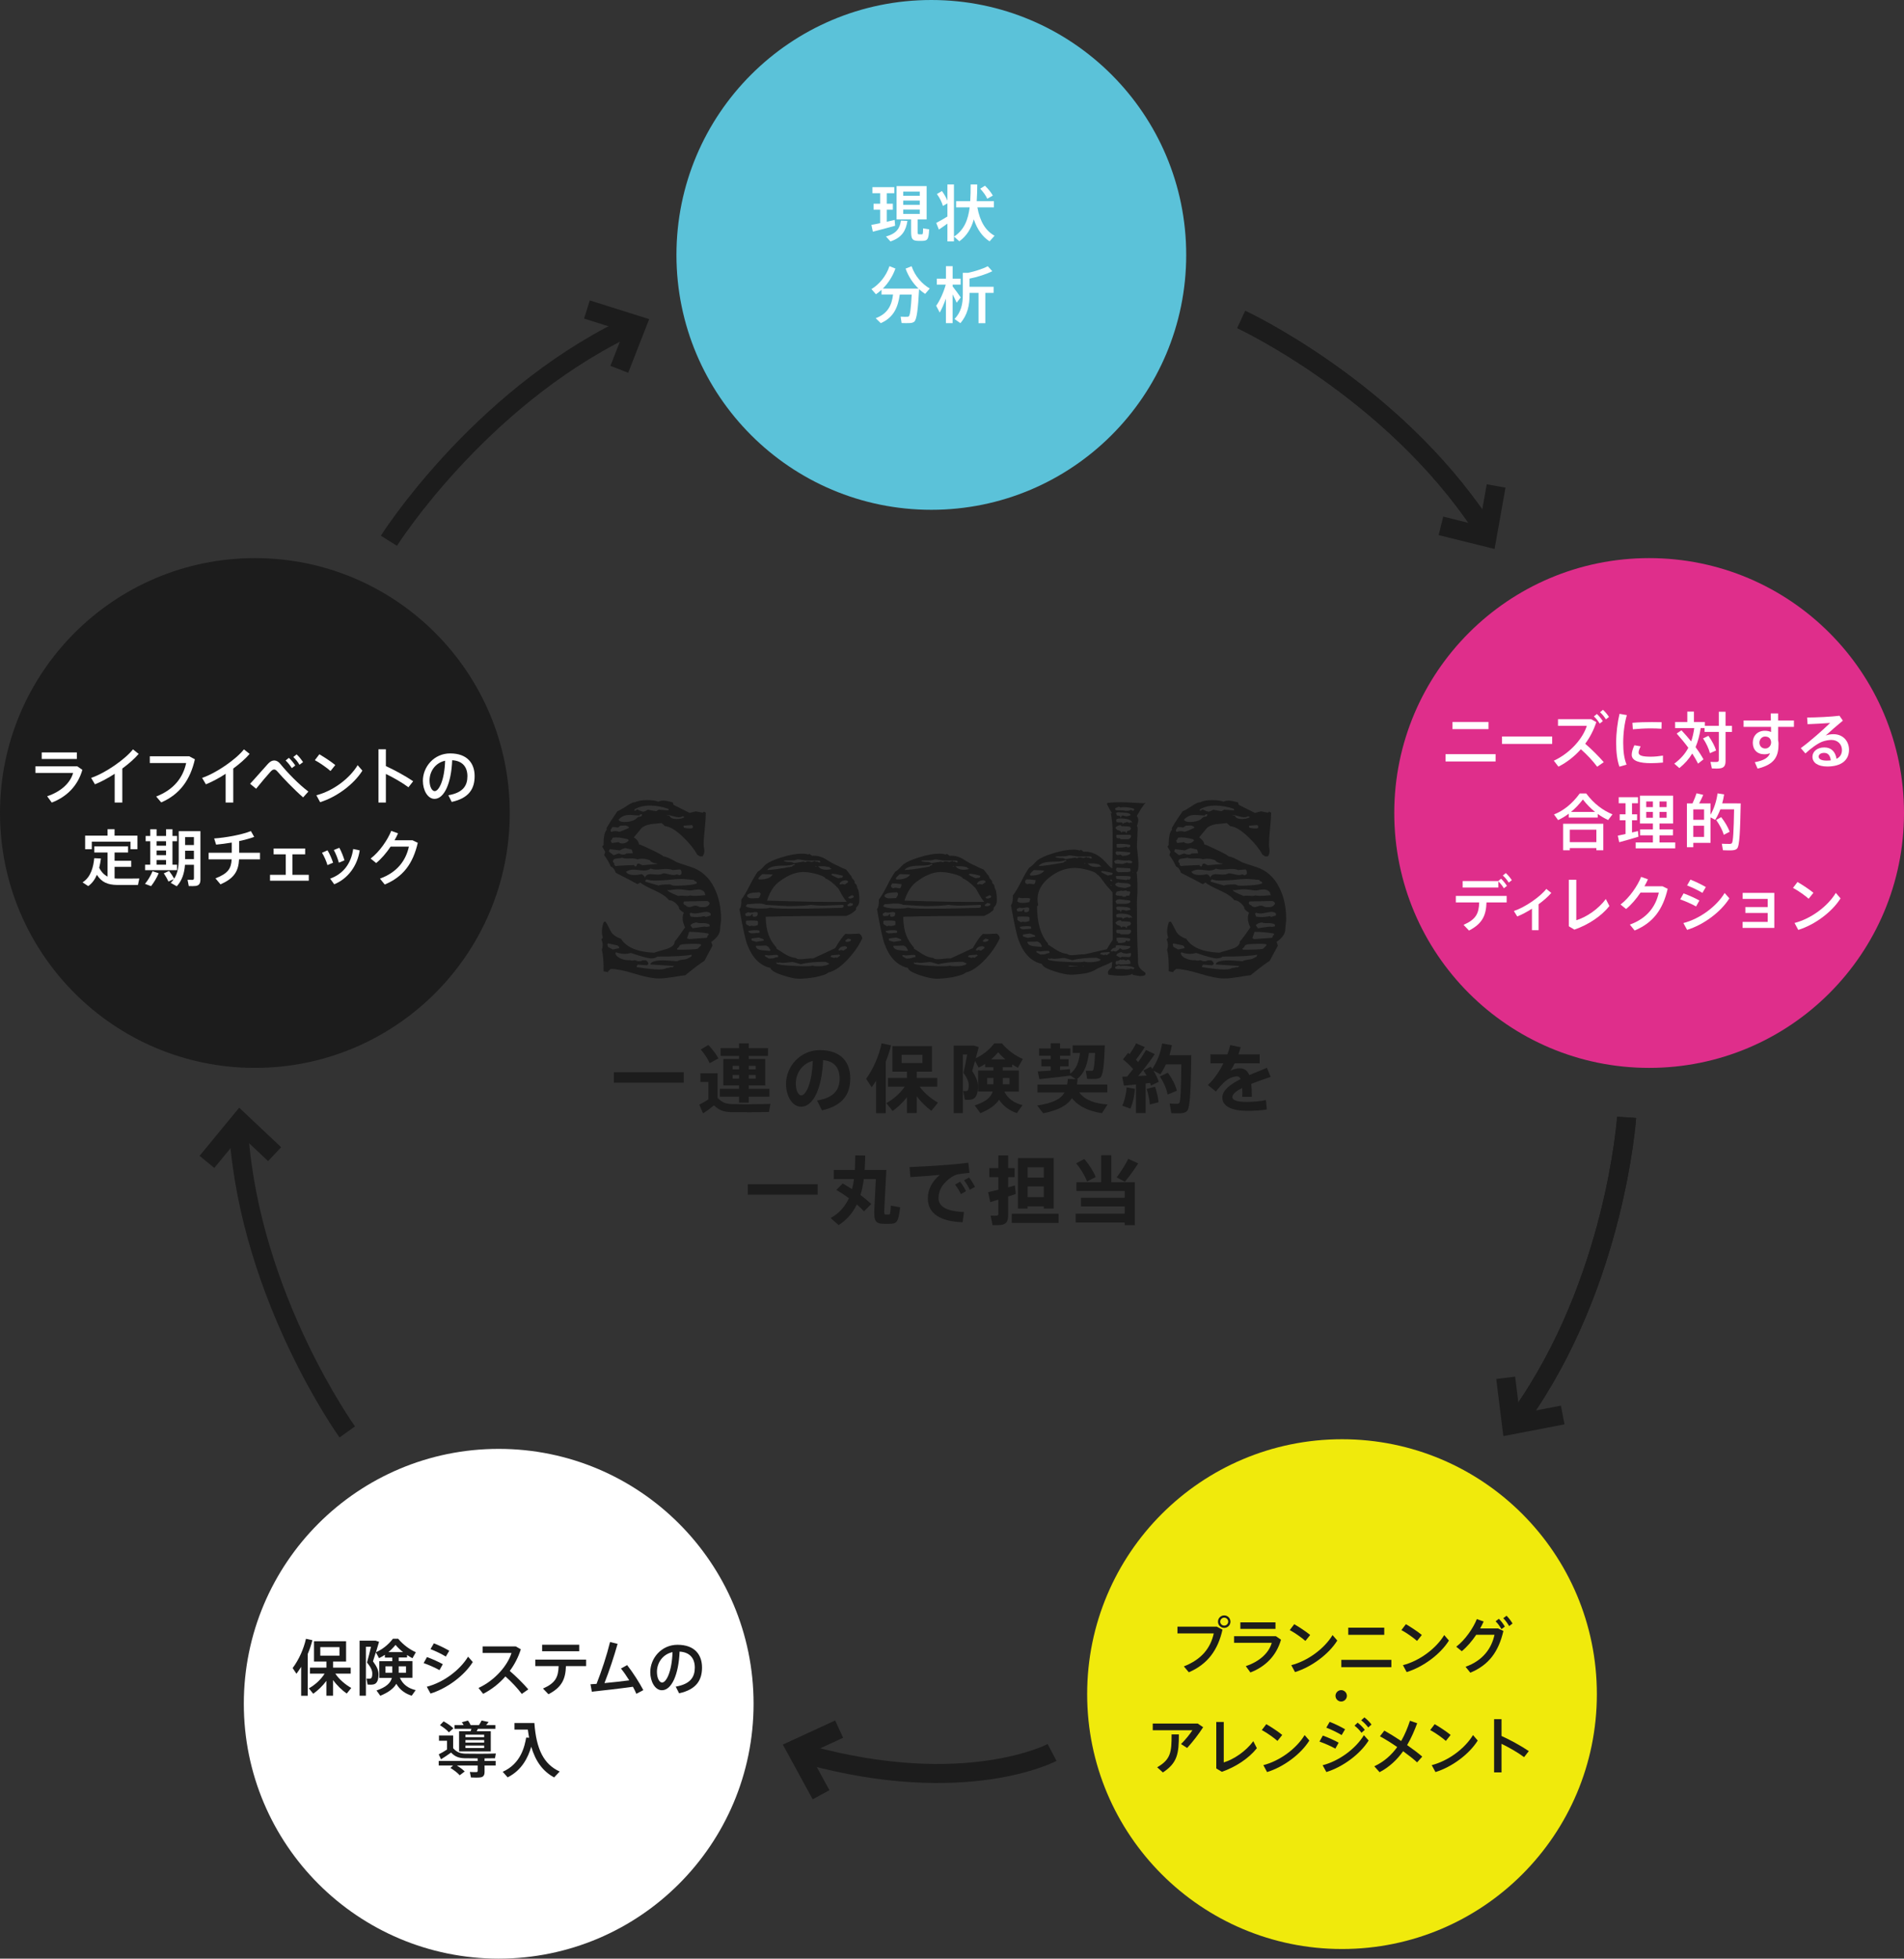 <?xml version="1.0" encoding="UTF-8"?>
<svg id="_レイヤー_2" data-name="レイヤー 2" xmlns="http://www.w3.org/2000/svg" viewBox="0 0 661.82 680.75">
  <rect x="0" y="0" width="661.82" height="680.75" fill="#333333" stroke="none"/>
  <defs>
    <style>
      .cls-1 {
        fill: #1c1c1c;
      }

      .cls-2 {
        fill: #df2e8b;
      }

      .cls-3 {
        fill: #fff;
      }

      .cls-4 {
        fill: #5bc2d9;
      }

      .cls-5 {
        fill: #f0ea0c;
      }

      .cls-6 {
        fill: none;
        stroke: #1c1c1c;
        stroke-miterlimit: 10;
        stroke-width: 6.62px;
      }
    </style>
  </defs>
  <g id="_テキスト" data-name="テキスト">
    <g>
      <g>
        <path class="cls-1" d="M247.23,327.38l.44,1.28-2.84,5.33c-1.16.66-3.38,2.32-6.62,4.96-.64.06-2.18.28-4.6.69-1.9.3-3.44.45-4.66.45-1.9,0-4.67-.54-8.28-1.64-3.65-1.13-6.43-1.68-8.33-1.68l-.98.82v.31l-1.57-.31c.05-3.36-.16-5.84-.6-7.5.44-1.19.4-2.4-.15-3.54l.51-.69c-.53-1.53-.43-3.34.31-5.41l.59-.14c.21.2.88,1.36,1.94,3.55.62,1.02,1.78,1.84,3.49,2.46,1.84,2.95,5.69,4.57,11.47,4.81,1.43-.45,2.86-.89,4.29-1.28,1.92-.6,2.87-1.47,2.87-2.62.91-1.02,2.11-2.67,3.62-4.9-.95-1.91-1.12-3.62-.44-5.11-1.28-.76-1.81-1.39-1.67-1.9-1.01-1.54-2.18-2.38-3.52-2.47-.7-1.01-2.22-2.09-4.68-3.25-2.79-1.25-4.56-2.2-5.26-2.84l-.98.54c-1.66-.92-4.16-2.23-7.52-3.93-.45-1.23-1.04-1.98-1.74-2.17-.59-1.4-1.37-2.73-2.33-3.98l.37-1.15-1.06-1.88.48-.44c0-2.87.36-4.65,1.1-5.35l-.06-.54c.76-1.39,2.04-3.38,3.81-5.94.47-.08,1.52-.7,3.21-1.79,1.38-.95,2.38-1.38,2.91-1.28.97-.53,2.35-.76,4.22-.76,1.59,0,2.92.18,3.9.54.51-.26,1.08-.37,1.75-.37.59,0,1.67.19,3.22.6l.29.87,5.58,2.82c.88-.26,1.58-.43,2.18-.55.4.06,1.2.22,2.38.47l.39-.38.68.38c0,1.2-.11,3.03-.36,5.46-.26,2.48-.4,4.34-.4,5.6,0,.24.04.61.13,1.17.1.51.12.9.12,1.14,0,.61-.22,1.22-.63,1.81h-.9l-.96-.6c-1.05-1.96-2.66-3.96-4.81-6.03-2.48-2.39-4.57-3.71-6.39-3.89l-1.2-1.06c-1.24.14-2.51.26-3.77.37-1.6.32-2.67.81-3.27,1.49-.57.74-1.43,1.75-2.59,3.1,1.11.71,1.69,1.52,1.8,2.43.65.18,2.13.84,4.43,1.94,2.32,1.1,3.67,1.84,4.08,2.26.79.03,2.36.72,4.67,2.03.28.15,1.93.7,4.87,1.64,3.59,1.18,6.32,3.57,8.13,7.28,1.55,3.11,2.34,6.74,2.34,10.88,0,.38-.03.94-.15,1.66-.13.75-.18,1.31-.18,1.71,0,1.61-1.03,3.11-3.07,4.52ZM215.25,329.56l-.15-.59-.47-.37-3.29-.71c-.11.11-.18.22-.23.38l.23.84,1.65.91,2.26-.47ZM219.97,296.55l-.36-1.28-2.27-.51c-.55.1-1.2.37-1.95.81l-3.46-.44c-.09.2-.19.47-.32.82l1.68,1.29,1.8-.61c1.17.52,2.05.52,2.64,0l2.24-.07ZM218.71,287.68c-.33-.46-.79-.72-1.44-.77-.55.05-1.08.08-1.65.08l-.82.63c-.86-.17-1.51-.21-1.96-.17-.12.24-.3.58-.6.98l.07.6.24.08c.98-.32,1.89-.32,2.69,0,.8-.21,1.95-.68,3.47-1.42ZM218.5,292.19v-.09l-.24-.38c-2.21-.6-3.93-.79-5.21-.6-.13.16-.3.4-.43.76-.39.14-.37.53.07,1.13.08,0,.87-.11,2.31-.31.32.31.72.46,1.3.46.88,0,1.61-.31,2.19-.97ZM228.42,300.3v-.16c-1.22-.09-2.1-.48-2.64-1.21-1.68-.54-3.06-.62-4.22-.24-.5-.28-1.38-.39-2.67-.32-1.28.07-2.17-.02-2.64-.25-.18.09-.83.19-1.99.29-.8.05-1.21.42-1.21,1.14l.55.65-.16.3.53.54c.4-.12,2.54-.24,6.38-.38l.33.45h.5l.33-.83.5-.16c.34.16.79.36,1.28.61l5.12-.45ZM240.44,332.04l-.06-.21c-2.05.42-6.02.65-11.89.65-.49.41-1.2.62-2.09.62-1.06,0-3.44-.63-7.16-1.9-1.56.52-3.26.44-5.11-.23l-.23.4c.2.81.92,1.41,2.1,1.88,1,.41,2,.55,2.95.46.48.2,1.07.2,1.73,0,1.04.49,1.91.51,2.62.06h1.2c.52.3.81.7.91,1.21l-.53.53-3.24-.24-.37.62.07.24c3.45.54,5.99.82,7.59.82,1.41,0,2.35-.17,2.78-.52.57,0,1.01-.1,1.37-.29l.69.07.52-.46-8.13-.53-.08-.22c.41-.8,1.88-1.21,4.45-1.21.69,0,2.34.11,4.89.3.34-.26.93-.42,1.77-.52.84-.1,1.4-.22,1.73-.38.33-.17.76-.4,1.32-.69l.21-.44ZM223.14,283.15l-.07-.16-.52.08-.3.39c-.41,0-.99-.05-1.78-.11-.78-.09-1.32-.11-1.68-.11-1.57,0-2.82.55-3.79,1.64.26.55.95.82,2.06.82,1.54,0,2.79-.29,3.75-.91.16-.09.49-.4,1.06-.88.35,0,.66-.04.9-.14.26-.12.37-.3.37-.61ZM236.82,303.83c.16-.84,0-1.4-.43-1.64l-2.56.22c-.85-.4-2.14-.5-3.87-.29-1.71.19-3,.12-3.8-.23-.6.44-1.39.68-2.33.68-.4,0-1-.04-1.8-.16-.79-.1-1.42-.15-1.87-.15-1,0-1.87.27-2.58.76.46.75,1.43,1.11,2.94,1.11.84,0,1.69-.11,2.5-.3.59.26.99.67,1.18,1.22.21-.8.86-1.22,1.96-1.22.19,0,.58.02,1.14.07.54.06.96.07,1.2.07.87,0,1.53-.14,2.04-.44.41,0,1.01.1,1.79.3.81.19,1.4.3,1.81.3s.79-.08,1.16-.23l.91.31.64-.39ZM232.49,281.49l-.18-.36c-2.09-.74-4.21-1.14-6.36-1.14s-4.04.47-5.43,1.34l.08.55.92-.55c1.03.53,1.7.77,2.02.77.4,0,.94-.22,1.63-.68,1.26.25,2.25.44,2.95.52l.81-.52,3.32.23.24-.17ZM242.25,306.92c-.08-.35-.28-.58-.72-.66l-.39-.45c-.5,0-1.23-.07-2.19-.18-.95-.09-1.68-.14-2.19-.14-.92,0-2.7.12-5.25.4-2.22.17-3.98.22-5.27.12-.36-.09-.85-.19-1.52-.37l-.45.46.15.37,4.51,1.31c.47-.27,1.74-.38,3.84-.38.18,0,.35.04.63.19.23.12.43.19.59.19.8.1,2.26.07,4.37-.08,2.3-.17,3.61-.4,3.89-.76ZM237.9,284.05c-.17-.18-.32-.31-.55-.38-.47.26-.94.38-1.41.38s-1.15-.13-2.12-.41c-.94-.27-1.66-.4-2.12-.4.3.14.63.24.98.29.05.1.17.26.33.45.35.45,1.06.68,2.19.68s2.04-.22,2.7-.61ZM245.21,311.14l-.39-1.14c-.64-.61-1.33-.86-2.03-.86-.3,0-.76.05-1.36.12-.61.15-1.1.24-1.49.24-.52,0-1.25-.11-2.16-.26-.94-.1-1.65-.17-2.13-.17-.24,0-.87.07-1.88.17-.8.16-1.43.2-1.81.06.04.45,1.34,1.13,3.84,2.12.46-.14,1.12-.16,2.07-.07.93.09,1.62.05,2.08-.14.64.23,2.39.21,5.27-.08ZM243.67,328.6v-.4c-.83-.15-1.95-.2-3.23-.15-1.86.03-2.92.12-3.19.15-.3.05-.59.16-.94.32-.31.64-.61,1.02-.99,1.11l.14.46c3.57,0,5.91-.08,7.03-.31l1.18-1.18ZM246.68,313.91c-.17-.37-.49-.59-.89-.75l-7.97.16-.3.53c.09.45.42.72.9.82l.28.37.53.16c.32.06.4.07.32.07.24,0,.61-.08,1.13-.26.48-.16.86-.25,1.11-.25.22,0,.5.08.87.25.36.18.66.26.87.26h1.35c.11,0,.29-.02.53-.07.83-.39,1.26-.82,1.26-1.28ZM240.9,287.44l-.29-.67-3.03.21.14.74c1.57.27,2.54.3,2.96.11l.21-.39ZM246.4,324.75l-.24-.3c-2.42-.4-4.61-.58-6.61-.58l-.75,2.24.68.29,6.16-.45.24-.31v-.28l.53-.61ZM247.01,318.2v-.75c-.47-.34-1-.52-1.68-.52-.24,0-1.14.16-2.63.45-1.04.18-1.92.14-2.56-.15l-.45.29.37,1.06c1.6.26,3.21.2,4.82-.17l.38.31,1.74-.53ZM246.68,321.59l-.14-.3c-.49-.29-1.22-.45-2.19-.45-1.09.05-1.84-.02-2.25-.23-.91.1-1.6.4-2.12.91.16.36.42.72.76,1.12.45-.09,1.86-.3,4.23-.6.26.16.79.13,1.64-.06l.07-.39Z"/>
        <path class="cls-1" d="M443.74,327.38l.45,1.28-2.87,5.33c-1.16.66-3.36,2.31-6.61,4.96-.67.06-2.2.28-4.58.69-1.92.3-3.47.45-4.67.45-1.94,0-4.69-.54-8.3-1.64-3.71-1.13-6.43-1.68-8.34-1.68l-.96.82v.31l-1.61-.31c.05-3.36-.14-5.84-.58-7.5.44-1.19.4-2.4-.16-3.54l.55-.69c-.58-1.53-.47-3.34.26-5.41l.6-.14c.24.2.88,1.36,1.97,3.55.61,1.02,1.74,1.84,3.49,2.46,1.81,2.95,5.67,4.57,11.45,4.81,1.42-.45,2.87-.89,4.32-1.3,1.9-.59,2.83-1.45,2.83-2.6.93-1.02,2.12-2.67,3.64-4.9-.96-1.91-1.13-3.62-.46-5.11-1.24-.76-1.82-1.38-1.67-1.9-.98-1.54-2.19-2.37-3.52-2.47-.66-1.01-2.2-2.09-4.69-3.25-2.79-1.25-4.55-2.19-5.25-2.84l-.97.54c-1.67-.92-4.18-2.23-7.55-3.93-.45-1.23-1-1.98-1.72-2.17-.59-1.4-1.36-2.73-2.33-3.98l.38-1.15-1.05-1.88.44-.44c0-2.87.38-4.65,1.15-5.35l-.08-.54c.74-1.39,2.01-3.38,3.83-5.94.44-.08,1.49-.7,3.17-1.78,1.39-.96,2.37-1.39,2.91-1.29.94-.53,2.34-.76,4.2-.76,1.62,0,2.91.18,3.92.54.5-.26,1.12-.37,1.74-.37.59,0,1.68.19,3.22.6l.3.87,5.62,2.82c.81-.26,1.54-.43,2.15-.55.41.06,1.2.21,2.41.47l.38-.38.68.38c0,1.2-.13,3.03-.37,5.46-.26,2.48-.36,4.34-.36,5.6,0,.24.03.61.09,1.17.08.51.11.9.11,1.14,0,.62-.18,1.22-.6,1.82h-.88l-.99-.6c-1.06-1.96-2.64-3.96-4.81-6.03-2.46-2.39-4.6-3.71-6.43-3.89l-1.16-1.06c-1.27.14-2.52.26-3.78.37-1.62.32-2.69.81-3.26,1.49-.61.74-1.47,1.75-2.58,3.1,1.06.71,1.69,1.52,1.78,2.43.64.18,2.12.84,4.42,1.94,2.31,1.1,3.69,1.84,4.07,2.26.79.03,2.36.72,4.68,2.03.29.15,1.92.7,4.88,1.64,3.59,1.18,6.33,3.57,8.1,7.28,1.55,3.11,2.33,6.73,2.33,10.88,0,.38-.04.94-.14,1.66-.11.75-.16,1.31-.16,1.71,0,1.61-1,3.11-3.06,4.52ZM411.75,329.56l-.14-.59-.44-.37-3.3-.71c-.12.11-.19.22-.24.38l.24.84,1.65.91,2.23-.47ZM416.49,296.55l-.38-1.28-2.26-.51c-.54.1-1.19.37-1.95.81l-3.46-.44c-.1.2-.18.47-.3.82l1.68,1.29,1.79-.61c1.17.52,2.06.52,2.64,0l2.24-.07ZM415.22,287.68c-.29-.46-.77-.72-1.42-.77-.54.05-1.11.08-1.65.08l-.86.63c-.81-.17-1.47-.21-1.94-.17-.1.24-.28.58-.6.98l.08.6.24.08c1-.32,1.9-.32,2.68,0,.82-.21,1.98-.68,3.47-1.42ZM415.01,292.19v-.09l-.24-.38c-2.2-.6-3.94-.79-5.19-.6-.14.16-.31.4-.45.76-.4.14-.38.53.09,1.13.09,0,.86-.11,2.32-.31.29.31.72.46,1.28.46.9,0,1.63-.31,2.18-.97ZM424.94,300.3v-.16c-1.21-.09-2.1-.48-2.63-1.21-1.67-.54-3.08-.62-4.21-.24-.5-.28-1.39-.39-2.66-.32-1.28.07-2.18-.02-2.69-.25-.16.09-.77.19-1.95.29-.8.05-1.21.42-1.21,1.14l.52.65-.14.3.52.54c.4-.12,2.51-.24,6.41-.38l.3.45h.52l.29-.83.55-.16c.31.16.76.36,1.27.61l5.12-.45ZM436.97,332.04l-.09-.21c-2.04.42-6.03.65-11.86.65-.52.41-1.23.62-2.13.62-1.03,0-3.42-.63-7.14-1.9-1.55.52-3.25.44-5.12-.23l-.2.4c.17.81.85,1.41,2.09,1.88.98.41,2,.55,2.94.46.48.2,1.04.2,1.73,0,1.03.49,1.92.51,2.63.06h1.2c.5.3.81.7.92,1.21l-.57.53-3.22-.24-.37.62.06.24c3.47.54,5.99.82,7.64.82,1.39,0,2.32-.17,2.76-.52.56,0,1.01-.11,1.36-.29l.68.07.53-.46-8.13-.53-.09-.22c.4-.8,1.89-1.21,4.46-1.21.69,0,2.32.11,4.88.3.35-.26.94-.42,1.77-.52.82-.1,1.4-.22,1.72-.38.31-.17.8-.4,1.32-.69l.23-.44ZM419.65,283.15l-.05-.16-.53.08-.31.39c-.41,0-.99-.05-1.74-.11-.8-.09-1.35-.11-1.7-.11-1.55,0-2.8.55-3.76,1.64.23.55.93.82,2.01.82,1.57,0,2.81-.29,3.78-.91.13-.09.46-.38,1.03-.88.37,0,.66-.04.9-.14.26-.12.37-.3.37-.61ZM433.36,303.83c.12-.84,0-1.41-.45-1.64l-2.58.21c-.84-.4-2.14-.5-3.83-.28-1.77.19-3.03.12-3.82-.23-.61.45-1.39.68-2.32.68-.42,0-1-.04-1.81-.16-.82-.1-1.41-.15-1.89-.15-1,0-1.86.27-2.56.76.46.75,1.43,1.11,2.94,1.11.83,0,1.67-.11,2.48-.3.6.26.99.67,1.2,1.22.19-.8.86-1.22,1.97-1.22.18,0,.57.02,1.11.07.56.06.98.07,1.23.07.82,0,1.52-.14,2.03-.44.41,0,.99.1,1.81.3.79.19,1.39.3,1.78.3s.81-.08,1.15-.23l.88.31.69-.39ZM429,281.49l-.14-.36c-2.12-.74-4.27-1.14-6.42-1.14s-3.99.47-5.4,1.34l.1.55.87-.55c1.06.53,1.73.77,2.03.77.41,0,.96-.22,1.69-.68,1.23.25,2.21.44,2.89.52l.86-.52,3.29.23.24-.17ZM438.78,306.92c-.06-.35-.32-.58-.75-.66l-.38-.45c-.54,0-1.25-.07-2.2-.18-.95-.09-1.67-.14-2.2-.14-.93,0-2.71.12-5.25.4-2.22.17-3.95.22-5.27.12-.35-.09-.84-.19-1.48-.37l-.45.46.13.37,4.54,1.31c.41-.27,1.71-.38,3.8-.38.16,0,.37.04.61.19.26.12.44.19.6.19.81.1,2.26.07,4.37-.08,2.3-.17,3.6-.4,3.91-.76ZM434.41,284.05c-.15-.18-.33-.31-.54-.37-.45.25-.92.37-1.43.37-.46,0-1.13-.13-2.11-.41-.93-.27-1.65-.4-2.1-.4.29.14.64.24.99.29.04.1.15.26.3.45.35.45,1.05.68,2.18.68s2.06-.22,2.7-.61ZM441.71,311.14l-.38-1.14c-.65-.61-1.34-.86-2.04-.86-.29,0-.73.05-1.36.12-.57.15-1.09.24-1.47.24-.52,0-1.25-.11-2.16-.26-.92-.1-1.66-.17-2.13-.17-.26,0-.87.07-1.89.17-.8.16-1.4.2-1.81.05.05.46,1.34,1.13,3.84,2.13.45-.14,1.12-.16,2.07-.07.92.09,1.59.05,2.07-.14.64.23,2.4.21,5.25-.08ZM440.19,328.6v-.4c-.84-.15-1.93-.2-3.21-.15-1.86.03-2.93.12-3.19.15-.3.05-.6.16-.96.32-.3.64-.62,1.02-.96,1.11l.13.46c3.57,0,5.91-.08,7.01-.31l1.19-1.18ZM443.18,313.91c-.16-.37-.48-.59-.88-.75l-7.96.16-.3.52c.08.45.4.73.9.82l.3.38.52.16c.31.06.42.07.31.07.26,0,.64-.08,1.12-.26.52-.16.89-.25,1.13-.25.19,0,.5.08.87.25.38.18.67.26.84.26h1.38c.08,0,.27-.02.51-.07.84-.39,1.25-.82,1.25-1.28ZM437.42,287.44l-.32-.67-2.99.21.15.74c1.53.27,2.52.3,2.92.11l.24-.39ZM442.93,324.75l-.24-.3c-2.43-.4-4.62-.58-6.63-.58l-.75,2.24.66.29,6.19-.45.22-.32v-.28l.55-.61ZM443.51,318.2v-.75c-.45-.34-.99-.52-1.65-.52-.26,0-1.13.16-2.64.45-1.06.19-1.88.15-2.55-.15l-.42.29.34,1.06c1.6.26,3.2.2,4.83-.17l.38.31,1.71-.53ZM443.18,321.59l-.12-.3c-.49-.29-1.23-.45-2.18-.45-1.11.05-1.87-.02-2.28-.23-.89.1-1.57.4-2.08.91.16.36.42.72.76,1.12.44-.09,1.86-.3,4.21-.6.25.16.8.13,1.64-.08l.06-.37Z"/>
        <path class="cls-1" d="M298.69,324.5c-2.6.16-4.21.18-4.81.07-.88.79-2.1,2.42-3.57,4.98l-7.64,3.56c-.36-.06-1.06-.02-2.2.1-1.09.13-1.86.18-2.33.18-.75,0-1.28-.14-1.56-.45-1.11-.1-2.29-.49-3.55-1.21l-3.16-2.03v-.37c-2.4-2.74-3.6-5.4-3.72-10.7,6.42-.21,18.1-.31,28.13-.31,0,0,1.73-.75,1.96-1.01.27-.26,1.01-.73,1.17-.94.18-.2.18-.89.18-.89l.78-.96s.32-.78.32-1.15v-1.44c0-.7-.27-2.34-.27-2.34,0,0-.1-.17-.38-.86-.3-.74-.05-.94-.5-1.38l-.44-.42s0-.02-.01-.02c0-.21,0-.44-.04-.55-.49-1.07-.84-.73-.99-1.48l-.31-.61c-.95-.93-1.22-1.91-2.01-2.22-.6-.2-.88-.28-1.6-.68-.81-.46-2.43-1-4.59-2.41-1.71-1.15-3.46-1.68-5.26-1.51l-.97-.68-.41.23c-.58-.19-1.3-.3-2.17-.3-1.91,0-4.14.38-6.73,1.18-2.57.76-4.5,1.6-5.73,2.5-.28.19-.7.64-1.29,1.28-.59.64-1.14,1.07-1.58,1.28-.75,1.01-1.68,2.62-2.84,4.86-1.12,2.22-2.07,3.84-2.88,4.84.04,1.75-.16,2.88-.67,3.32,1.16,6.46,2.03,10.49,2.63,12.11,1.75,4.75,4.47,7.54,8.13,8.34.21.61.83,1.17,1.96,1.66.59.3,1.45.62,2.53.98,2.43.78,4.26,1.13,5.49,1.13,1.4,0,3.18-.17,5.35-.5,2.61-.53,4.24-1.06,4.81-1.66,2.11-.46,4.42-2.05,6.91-4.74,2.14-2.32,3.76-4.69,4.9-7.16-.11-.72-.46-1.28-1.05-1.59ZM294.36,313.46c-7.4.07-16.66-.07-27.73-.44.59-2,1.86-4.74,3.92-6.36,2.7-2.09,5.6-3.58,8.68-3.58,1.13,0,2.53.2,4.2.6,1.98.51,3.19,1.05,3.53,1.65,1.04.36,2.5,1.46,4.36,3.36.39.43,1.41,2.94,3.03,4.78ZM283.31,301.06l.28-.07.3.14-.3.06-.28-.14ZM289.97,303.76c.27.06.52.08.74.1.23.02.97.2,2.2.5l.09.16c-.05.18-.14.36-.23.52-.6.04-1.07.13-1.44.21-1.42-.63-2.19-1.04-2.33-1.19,0-.2.12-.32.38-.38.15,0,.36.02.58.08ZM287.31,301.2c.44.1.74.15.97.15.13.3.42.52.88.66-1.9.52-3.38.34-4.42-.5-.14-.27-.28-.39-.56-.44h2.2c.2,0,.51.05.93.14ZM275.8,299.01c.24,0,.48-.04.81-.15.33-.1.56-.16.71-.16.35,0,.87.07,1.56.2.66.12,1.15.2,1.53.2h4.43c.14.13.25.32.31.52l-.11.15c-.38,0-.67-.1-.91-.3l-.05-.08-.46.16-.33-.32-1.15.38c-1.01-.35-1.73-.33-2.12.08l-.74-.22-3.23.52-.98-.37c-1.54,0-2.42-.15-2.64-.46.21-.1,1.34-.14,3.37-.14ZM271.69,300.88h.46c1.94,0,3.27-.2,3.98-.6l.15.38-.6.15-.39.39c-4.35.8-7.23,1.19-8.63,1.19.65-.98,2.32-1.5,5.03-1.5ZM263.62,305.17c.57-.64,1.02-1.09,1.37-1.35,2.22.04,3.41.11,3.61.14-.75,1.17-2.32,1.73-4.75,1.73l-.23-.3v-.22ZM259.81,310.97c.51-.38,1.18-.6,2.03-.7.7-.03,1.4-.08,2.1-.16.17.12.3.26.47.52l-.32,1.09c-.11-.02-.2-.02-.3-.02l.05.43c-.25.01-.98.07-2.24.1-1,.05-1.63-.22-1.94-.75l.15-.52ZM259.73,314.27c1.07-.04,2.17-.12,3.26-.24,1.46-.04,2.49.11,3.18.46l4.93.3,1.4.07c.58,0,.91.02.99.07,3.99,0,6.83-.15,8.47-.44,1.77.26,3.65.33,5.58.22,3.38-.15,5.18-.22,5.47-.22l.21.22c.11.45-.12.73-.61.82l-3.64.09c-12.42.35-19.47.29-21.16-.15-.83.26-2.37.34-4.57.31-2.25-.11-3.61-.4-4.04-.84l.54-.67ZM259.06,317.57c.45-.28.8-.47,1.05-.53.24.16.63.21,1.12.16.81-.16,1.26-.22,1.36-.22.29,0,.53.06.75.22.19.95-.22,1.44-1.22,1.44-.33,0-.52-.17-.52-.46,0-.09.02-.24.08-.39l-.22-.12-.59.66-1.35.09-.39-.23-.06-.61ZM259.29,321.12v-.98l.22-.16c2.21-.1,3.5-.04,3.91.16.09.51.09.97,0,1.37-.86.34-1.62.42-2.33.2l-.44.23c-.6-.25-1.06-.52-1.36-.83ZM260.27,324.06l-.16-.51c1.8-.32,3.1-.34,3.89-.08.06.26.06.49,0,.74l-2.86.21-.88-.37ZM261.33,326.16l2.4-.3,1.65.59.14.46-2.63.44-1.56-.44c-.18-.25-.18-.51,0-.76ZM262.73,328.74l3.61-.1.82.53.68,1.14-.3.22c-.95-.09-1.91-.2-2.86-.29-1.29-.2-1.96-.72-1.96-1.5ZM269.52,332.78c-.31.26-1.07.38-2.26.38l-1.29-.76-.13-.31.19-.14c.49,0,.8.06,1,.14-.04,0,.53-.03,1.73-.14.86-.1,1.41-.09,1.66.08l.06.61-.96.14ZM285.53,335.8c-1.39.09-2.4.06-3.11-.17-.81.26-2.95.28-6.37.08-3.51-.13-5.58-.41-6.17-.82v-.46l.45.22.76-.14c.41.14,1.11.19,2.11.08,1.36-.16,2.08-.23,2.16-.23.31,0,1.32.26,3.01.78,2.11-.57,4.92-.85,8.51-.85l1.37.6c-.28.46-1.19.74-2.72.91ZM290.98,332.94l-.54-.23-.48.23-1.32-.38.36-.53,2.77-.23.31.29-1.12.84ZM294.35,329.61l-1.13.78-.96-.22-.31.22c-.19-.06-.37-.12-.54-.15.31-.91,1.09-1.37,2.43-1.37l.59.31-.07.44ZM294.74,306.69l-1.12.74-.99-.2-.31.2c-.2-.03-.38-.09-.54-.14.31-.91,1.11-1.34,2.42-1.34l.59.31-.06.43ZM295.73,326.99c-.57.35-1.17.44-1.77.29l-.13-.36.9-.69,1.06.23-.06.53ZM296.42,314.6c-.57.35-1.15.44-1.76.28l-.14-.36.94-.7,1.01.25-.05.53ZM296.67,311.92c-.84.36-.76.45-1.65.3l-.23-.38,1.36-.7.61.25-.09.53Z"/>
        <path class="cls-1" d="M346.47,324.5c-2.6.16-4.21.18-4.8.07-.92.79-2.1,2.42-3.54,4.98l-7.66,3.56c-.37-.06-1.08-.02-2.23.1-1.06.13-1.84.18-2.29.18-.75,0-1.28-.14-1.57-.45-1.14-.1-2.32-.49-3.56-1.21l-3.16-2.03v-.37c-2.38-2.74-3.6-5.4-3.71-10.7,6.42-.21,18.08-.31,28.13-.31,0,0,1.71-.75,1.96-1.01.26-.26,1.01-.73,1.18-.94.19-.2.19-.89.19-.89l.75-.96s.32-.78.32-1.15v-1.44c0-.7-.27-2.34-.27-2.34,0,0-.11-.17-.38-.86-.3-.74-.04-.94-.49-1.38l-.43-.42s-.01-.02-.02-.02c-.01-.21-.01-.44-.04-.55-.49-1.07-.85-.73-.99-1.48l-.31-.61c-.95-.93-1.21-1.91-2.03-2.22-.56-.2-.84-.28-1.57-.68-.8-.46-2.45-1-4.59-2.41-1.7-1.15-3.47-1.68-5.27-1.51l-.98-.68-.4.23c-.56-.19-1.3-.3-2.16-.3-1.9,0-4.14.38-6.73,1.18-2.57.76-4.51,1.6-5.76,2.5-.25.19-.67.64-1.29,1.28-.57.64-1.12,1.07-1.57,1.28-.76,1.01-1.69,2.62-2.82,4.86-1.13,2.22-2.1,3.84-2.89,4.84.04,1.75-.17,2.88-.66,3.32,1.14,6.46,2.01,10.49,2.62,12.11,1.75,4.75,4.46,7.54,8.11,8.34.2.61.86,1.17,1.95,1.66.59.3,1.46.62,2.55.98,2.41.78,4.26,1.13,5.48,1.13,1.41,0,3.16-.17,5.36-.5,2.61-.53,4.21-1.06,4.8-1.66,2.12-.46,4.41-2.05,6.92-4.74,2.14-2.32,3.75-4.69,4.89-7.16-.09-.72-.46-1.28-1.05-1.59ZM342.14,313.46c-7.43.07-16.66-.07-27.73-.44.57-2,1.86-4.74,3.93-6.36,2.7-2.09,5.6-3.58,8.65-3.58,1.15,0,2.55.2,4.2.6,2,.51,3.19,1.05,3.53,1.65,1.05.36,2.51,1.46,4.39,3.36.38.43,1.41,2.94,3.03,4.78ZM331.11,301.06l.25-.07.3.14-.3.06-.25-.14ZM337.76,303.76c.25.06.49.08.73.1.21.02.95.2,2.2.5l.06.16c-.06.18-.11.36-.2.52-.62.04-1.09.13-1.43.21-1.42-.63-2.19-1.04-2.35-1.19,0-.2.13-.32.37-.38.17,0,.35.02.6.08ZM335.09,301.2c.41.1.74.15.96.15.14.3.44.52.9.66-1.92.52-3.39.34-4.45-.5-.1-.27-.28-.39-.53-.44h2.18c.19,0,.52.05.93.14ZM323.6,299.01c.2,0,.46-.04.79-.15.33-.1.57-.16.71-.16.36,0,.88.07,1.57.2.67.12,1.14.2,1.49.2h4.44c.16.13.27.32.32.52l-.08.15c-.4,0-.7-.1-.9-.3l-.08-.08-.43.16-.32-.32-1.2.38c-.97-.35-1.73-.33-2.11.08l-.72-.22-3.26.52-.98-.37c-1.56,0-2.43-.15-2.62-.46.19-.1,1.32-.14,3.38-.14ZM319.47,300.88h.46c1.94,0,3.25-.2,3.98-.6l.14.38-.6.15-.37.39c-4.37.8-7.26,1.19-8.67,1.19.67-.98,2.34-1.5,5.06-1.5ZM311.41,305.17c.56-.64,1.01-1.09,1.34-1.35,2.23.04,3.42.11,3.63.14-.77,1.17-2.34,1.73-4.75,1.73l-.23-.3v-.22ZM310.15,307.05c.53-.03,1.6.02,3.22.24-.06,1.06-.35,1.5-.89,1.44-.96-.26-1.62-.26-1.98,0l-.65-.33-.16-.64.46-.71ZM307.59,310.97c.51-.38,1.17-.6,2.04-.7.7-.03,1.38-.08,2.1-.16.15.12.28.26.45.52l-.33,1.09c-.11-.02-.2-.02-.29-.02l.05.43c-.25.01-.98.07-2.24.1-1,.05-1.63-.22-1.94-.75l.15-.52ZM307.47,314.27c1.11-.04,2.21-.12,3.28-.24,1.47-.04,2.5.11,3.19.46l4.91.3,1.4.07c.57,0,.91.02,1.01.07,3.96,0,6.81-.15,8.48-.44,1.76.26,3.63.33,5.58.22,3.35-.15,5.17-.22,5.42-.22l.25.22c.09.45-.12.73-.63.82l-3.66.09c-12.39.35-19.44.29-21.13-.15-.83.26-2.36.34-4.56.31-2.29-.11-3.62-.4-4.05-.84l.5-.67ZM306.83,317.57c.45-.28.8-.47,1.05-.53.27.16.65.21,1.13.16.81-.16,1.24-.22,1.34-.22.33,0,.56.06.77.22.18.95-.21,1.44-1.2,1.44-.34,0-.54-.17-.54-.46,0-.09.03-.24.09-.39l-.23-.12-.61.66-1.35.09-.39-.23-.06-.61ZM307.05,321.12v-.98l.23-.16c2.22-.1,3.53-.04,3.91.16.09.51.09.97,0,1.37-.86.34-1.61.42-2.33.2l-.46.23c-.59-.25-1.02-.52-1.35-.83ZM308.02,324.06l-.15-.51c1.82-.32,3.13-.34,3.92-.08.04.26.04.49,0,.74l-2.88.21-.89-.37ZM309.08,326.16l2.43-.3,1.63.59.16.46-2.62.44-1.6-.44c-.17-.25-.17-.51,0-.76ZM310.5,328.74l3.63-.1.83.53.66,1.14-.28.22c-.97-.09-1.9-.2-2.85-.29-1.32-.2-1.98-.72-1.98-1.5ZM317.28,332.78c-.31.26-1.04.38-2.25.38l-1.29-.76-.14-.31.21-.14c.48,0,.81.06.98.14-.02,0,.54-.03,1.74-.14.85-.1,1.41-.09,1.65.08l.06.61-.97.14ZM333.29,335.8c-1.34.09-2.36.06-3.07-.17-.84.26-2.98.28-6.4.08-3.5-.13-5.57-.41-6.17-.82v-.46l.45.22.76-.14c.43.14,1.12.19,2.12.08,1.37-.16,2.09-.23,2.16-.23.33,0,1.33.26,3.05.78,2.06-.57,4.93-.85,8.49-.85l1.34.6c-.24.46-1.12.74-2.71.91ZM338.75,332.94l-.52-.23-.46.23-1.34-.38.36-.53,2.78-.23.3.29-1.11.84ZM342.13,329.61l-1.13.78-.98-.22-.31.22c-.18-.06-.38-.12-.53-.15.32-.91,1.11-1.37,2.43-1.37l.59.31-.06.44ZM342.51,306.69l-1.13.74-.99-.2-.32.2c-.17-.03-.36-.09-.51-.14.3-.91,1.1-1.34,2.41-1.34l.59.31-.05.43ZM343.49,326.99c-.56.35-1.16.44-1.74.29l-.14-.36.91-.69,1.05.23-.07.53ZM344.2,314.6c-.58.35-1.16.44-1.78.28l-.13-.36.91-.7,1.04.25-.05.53ZM344.43,311.92c-.82.36-.75.45-1.65.3l-.21-.38,1.38-.7.59.25-.1.53Z"/>
        <path class="cls-1" d="M395.56,334.07c0-1.18-.05-2.9-.18-5.23-.15-2.34-.2-14.49-.2-15.65,0,.24.05-.63.16-2.64.1-.92,0-6.55-.26-7.39.43-.26.64-1.13.64-2.64,0-.84-.1-2.06-.26-3.62-.17-1.54-.27-2.45-.27-2.7l.24-5.73c.05-.58-.02-1.02-.24-1.4.64-1.67.62-2.83-.06-3.43,1.32-2.31,2.34-3.88,3.08-4.67l-.65.21c-1.98-.11-3.97-.18-5.96-.3-2.57-.11-5.4-.02-6.7.22l-.14.37c.61,1.27,1.18,2.3,1.73,3.11,0,.39-.14-.18-.38.09.3,1.45.5,3.12.6,5.02.06,1.24.06,7.3,0,9.46-.03,2.03-.06,3.54-.07,4.53-.04.01-.07.03-.1.05-.92-.2-2.44-2.78-4.59-4.17-1.72-1.16-3.48-1.66-5.29-1.52l-.95-.67-.38.22c-.62-.18-1.33-.29-2.21-.29-1.88,0-4.15.38-6.74,1.17-2.55.77-4.5,1.61-5.74,2.5-.26.19-.68.66-1.28,1.29-.6.63-1.14,1.06-1.58,1.27-.75,1.01-1.68,2.63-2.81,4.84-1.14,2.3-2.13,3.86-2.91,4.86.05,1.76-.16,2.88-.68,3.33,1.17,6.46,2.03,10.49,2.65,12.11,1.72,4.76,4.44,7.55,8.11,8.35.2.6.85,1.16,1.95,1.65.6.3,1.44.63,2.55.97,2.41.77,4.25,1.13,5.52,1.13,1.39,0,3.18-.16,5.3-.5,2.62-.53,3.67-1.59,4.83-2,1.23-.66,2.67-1.01,4.33-2-.06.32-.14,1.57-.23,2.03-.85.64-1.29,1.2-1.29,1.71,0,.21.06.47.17.75,3.35.55,6.63.5,8.1-.14l.14-.23.29.45,2.57.45.09-.08c.89.05,1.48-.13,1.71-.52l-.06-.61c-1.7-1.18-2.56-1.93-2.56-3.99ZM387.49,299.09c.3-.07.64-.17.99-.31,1.5.34,3.37.42,3.8.23.79.09,1.2.29,1.3.6l-.29.4h-1.15l-.29-.23-1.7.51-2.41-.15-.45-.58.21-.47ZM392.14,291.69c.06,0-1.38,0-2.55,0-.14-.14-.33-.26-.5-.38-.21.12-.53.08-.91-.08-.09-.25-.18-.47-.22-.66.04-.2.12-.36.22-.43h4.72l.3.43c-.13.65-.5,1.02-1.06,1.12ZM392.9,293.72c0,.44-.14.68-.43.74-.23.13-.54.06-.93-.15-1.04.28-2.76.35-3.36.23l-.07-1.19c1.68-.15,3.9-.03,4.79.38ZM389.83,285.84c-.74,0-1.32-.04-1.72-.09-.11-.34-.15-.55-.15-.68,0-.42.55-.61,1.63-.61,2.02,0,3.93.52,3.93,1.5l-.53-.21-.46.3c-.31-.25-.63-.36-.91-.3-.36.12-1.41.35-1.41.75l-.06-.16.06-.38-.38-.12ZM392.9,283.43l-1.36.31-1.34-.31-.43.23-.08.45-.16.07c-.1-.14-.16-.31-.16-.52l-1.13-.23c-.09-.36-.21-.63-.37-.81l.6-.32c.64.05,2.19.1,2.85.17.89.11,1.46.33,1.66.67l-.08.29ZM389.53,286.81l.38.38c.6-.07,2.19.02,2.99.22l.23.66c-.2.3-.4.51-.6.62-.63,0-.91.27-.91.81l-.14.08c-.15-.16-.25-.34-.29-.51l-1.04-.08c-.11.14-.19.29-.23.44-.43-.59-.89-.88-1.43-.88-.24-.16-.49-.4-.75-.75v-.16c.5-.57,1.09-.83,1.8-.83ZM388.11,295.9c.49,0,2.69.12,4.79.38.17.82-1.37,1.2-2.76,1.2-.21-.11-.42-.24-.61-.46l-.97.22-.6-.29-.23-.6c.1-.16.23-.31.38-.45ZM392.5,332.65c.15.01.11.04-.13.06.09,0,.11-.06.11-.06-.18-.04-1.6-.07-2.56-.1l-.46.3c-.73-.36-1.21-.6-1.41-.75,0-.5.56-.91,1.74-1.2.29.4,1.55.58,2.01.52.69-.09,1.09-.16,1.22-.21l-.02-.02c.12,0,.12.01.02.02l.13.38c0,.65-.23.98-.63,1.06ZM392.98,334.96c-.51.2-2.28.29-3.54.29l-.61-.22c-.28.16-.52.24-.73.32-.47-.45-.47-.93,0-1.37.36.1.82-.06,1.42-.52l.45.29.22-.29,1.27.37.43-.28c.74,0,1.08.46,1.08,1.41ZM388.18,327.15l-.07-1.21c1.68-.15,3.9-.03,4.79.38,0,.46-.14.7-.43.76-.23.1-.54.05-.93-.15-.08.02-.15.02-.25.05l-.05.39c-.56.36-2.02.46-2.63.3l-.13-.37.19-.15h-.49ZM392.14,324.73c.06,0-1.38,0-2.55,0-.14-.15-.33-.28-.5-.36-.21.09-.53.06-.91-.09-.09-.24-.18-.47-.22-.67.04-.19.12-.36.22-.46h4.72l.3.46c-.13.66-.5,1.03-1.06,1.13ZM389.91,304.44c1.2,0,2.82.08,3.08.24v.59c-.09.16-.28.35-.52.55l-.39-.2-.54.25-3.43-.39-.32-.89c.28-.16.96-.2,2.12-.16ZM388.18,301.56l4.58.24.14.16.08.68-.08.29c-.24,0-.51.06-.76.16-.98,0-2.71.02-3.36.07-.9-.34-1.09-.88-.6-1.59ZM388.72,306.69c.12.15,1.66.26,2.75.29.94.05,1.47.34,1.6.85l-.17.29c-1,.27-1.53.5-1.66.5-.41.05-1.84-.17-2.52-.35-.72-.31-1.08-.6-1.08-.89,0-.27.36-.47,1.08-.68ZM391.19,314.15h-3.08l-.38-.85c.21-.49.71-.75,1.49-.75-.34,0,1.43.16,3.54.43l.22.39c-.09.4-.73.66-1.8.78ZM392.98,315.93l-.08.3-1.36.3-1.34-.3-.43.23-.08.43-.16.1c-.1-.15-.16-.33-.16-.53l-1.13-.23c-.09-.35-.21-.62-.37-.83l.6-.31c.64.06,2.19.11,2.85.16.89.1,1.46.33,1.66.67ZM387.73,310.82c.1-.26.23-.57.38-.91l1.67-.35.43.12,1.27-.21.14.21.52.16.39-.07.37.29-.37,1.22-.99.06-.35.32h-.98l-.14-.26c-.29-.07-.61-.07-.91,0l-.43-.12c-.52.05-.84-.1-.99-.46ZM387.73,320.66c.5-.55,1.09-.82,1.8-.82l.38.39c.6-.06,2.19.04,2.99.21l.23.68c-.2.31-.4.52-.6.6-.63,0-.91.3-.91.84l-.14.06c-.15-.13-.25-.31-.29-.51l-1.04-.07c-.11.15-.19.3-.23.45-.43-.59-.89-.91-1.43-.91-.24-.15-.49-.41-.75-.75v-.17ZM392.98,318.81l-.46.3c-.31-.25-.63-.36-.91-.3-.36.1-1.41.34-1.41.74l-.06-.14.06-.37-.38-.15c-.74,0-1.32-.02-1.72-.07-.11-.37-.15-.6-.15-.69,0-.4.55-.6,1.63-.6,2.02,0,3.93.49,3.93,1.51l-.53-.22ZM383.74,302.8c.24.05.49.1.7.12.23.02.99.18,2.24.48l.08.13c-.06.21-.13.39-.23.53-.61.05-1.07.14-1.43.26-1.41-.69-2.19-1.07-2.36-1.23,0-.2.15-.33.41-.37.15,0,.33.03.58.07ZM386.08,306.21c-.11-.09-.16-.23-.16-.49h.39l.37.49v.05c-.31,0-.5-.02-.6-.05ZM386.46,307.63v.14h-.38l-.16-.23.54.09ZM360.47,315.05l.4-.51c-.15-.66-.23-1.31-.23-1.96,0-2.97,1.44-5.55,4.28-7.74,2.72-2.1,5.61-3.17,8.68-3.17,1.13,0,2.53.2,4.19.61,1.98.5,3.19,1.04,3.54,1.64,1.04.38,2.51,3.25,4.37,5.06.19.23.55.63,1.01,1.17.03,5.09.06,11.36.07,16.52-.62.83-1.28,1.93-2.05,3.25l-7.69,1.76c-.34-.04-1.07,0-2.17.12-1.11.13-1.87.19-2.31.19-.77,0-1.29-.15-1.6-.44-1.14-.12-2.28-.51-3.53-1.22l-3.16-2.03v-.37c-2.51-2.85-3.79-7.15-3.79-12.87ZM376.81,300.09l.22-.06.31.13-.31.07-.22-.14ZM381.07,300.24c.43.11.75.15.94.15.16.3.46.52.9.69-1.9.48-3.4.31-4.44-.53-.09-.25-.27-.4-.54-.45h2.19c.22,0,.53.05.94.14ZM370.18,297.59c.22,0,.48-.03.81-.12.34-.11.54-.16.74-.16.33,0,.84.06,1.51.18.69.13,1.2.2,1.51.2h4.48c.14.17.23.32.28.53l-.05.15c-.42,0-.71-.1-.9-.29l-.09-.08-.44.15-.31-.29-1.21.36c-1.01-.32-1.71-.32-2.09.08l-.75-.22-3.22.52-1.01-.37c-1.54,0-2.43-.14-2.63-.43.2-.12,1.34-.19,3.38-.19ZM366.04,299.5h.48c1.93,0,3.27-.22,3.97-.62l.16.36-.61.18-.36.37c-4.39.81-7.24,1.22-8.65,1.22.64-1,2.32-1.5,5.01-1.5ZM358,303.77c.55-.64,1.01-1.08,1.36-1.36,2.21.07,3.43.12,3.61.17-.76,1.15-2.33,1.74-4.75,1.74l-.22-.33v-.23ZM356.72,305.65c.54-.04,1.62.02,3.24.24-.05,1.05-.35,1.52-.89,1.42-.96-.21-1.62-.21-1.95,0l-.67-.32-.16-.67.43-.68ZM353.94,312.05l.31-.08c.36.17,1.01.23,1.99.17.97-.07,1.61.01,1.91.22l-.37,1.17c-2.21.48-3.61.36-4.21-.28l.37-1.21ZM353.41,315.95c.47-.27.81-.46,1.07-.5.23.15.62.21,1.12.15.8-.15,1.25-.23,1.35-.23.29,0,.56.08.76.23.18.95-.2,1.44-1.19,1.44-.36,0-.54-.16-.54-.46,0-.09.02-.24.08-.38l-.23-.17-.61.69-1.34.09-.38-.23-.08-.62ZM353.64,319.73v-.97l.23-.17c2.2-.1,3.49-.06,3.9.17.1.49.1.96,0,1.35-.86.35-1.62.43-2.33.21l-.44.23c-.6-.24-1.06-.52-1.36-.82ZM354.63,322.66l-.15-.51c1.8-.31,3.09-.34,3.89-.09.05.24.05.5,0,.73l-2.85.24-.9-.37ZM355.66,324.78l2.41-.31,1.66.61.14.44-2.64.45-1.57-.45c-.14-.23-.14-.49,0-.74ZM357.11,327.32l3.6-.07.83.53.67,1.12-.31.23c-.93-.11-1.89-.2-2.83-.3-1.31-.2-1.95-.74-1.95-1.52ZM363.88,331.39c-.3.25-1.06.38-2.25.38l-1.29-.77-.17-.3.22-.17c.47,0,.8.07,1.01.17-.06,0,.49-.03,1.72-.17.85-.08,1.39-.07,1.64.11l.06.57-.95.18ZM371.26,335.91l.57-.31,3.11.31c-2.32.04-3.55.04-3.68,0ZM376.57,335.97c-.15-.04-.25-.09-.29-.13l.29-.09.08.15-.08.06ZM379.88,334.39c-1.33.09-2.36.05-3.06-.16-.85.25-3,.27-6.38.08-3.52-.14-5.6-.43-6.17-.82v-.47l.44.24.75-.14c.42.14,1.1.18,2.11.07,1.36-.18,2.08-.23,2.17-.23.3,0,1.3.24,3,.77,2.13-.58,4.95-.85,8.5-.85l1.37.61c-.25.47-1.16.74-2.72.9ZM384.73,331.99l-.55-.22-.44.22-1.38-.38.38-.51,2.81-.23.29.28-1.11.84ZM386.58,330.74c-.2-.04-.37-.08-.54-.15.28-.75.88-1.16,1.82-1.27l-.13-.36c.1-.17.23-.31.38-.46.49,0,2.69.13,4.79.37.17.8-1.37,1.21-2.76,1.21-.21-.09-.42-.26-.61-.45l-.49.1-.05.28-1.12.73-.97-.21-.32.21ZM393.87,336.93l-.74-.29h-.14c-.09.2-.73.29-1.8.29-.23-.14-1.53-.2-2.19-.14-.64.06-1.11-.02-1.36-.22v-.54l1.29-.53.6.3c.3-.2,1.87-.2,2.94,0,1.05.15,1.65.36,1.85.62-.15.24-.28.42-.45.51ZM393.66,303.15l.13-.07.17.07-.09.08-.21-.08ZM393.87,281.83l-.74-.33h-.14c-.09.21-.73.33-1.8.33-.23-.16-1.53-.24-2.19-.16-.64.03-1.11-.04-1.36-.24v-.52l1.29-.53.6.31c.3-.21,1.87-.21,2.94,0,1.05.15,1.65.33,1.85.6-.15.24-.28.41-.45.53Z"/>
        <path class="cls-1" d="M296.25,308.45l-1.14.76-.98-.14-.29.14c-.2-.03-.39-.06-.52-.09.3-.88,1.07-1.37,2.41-1.37l.58.26-.06.44Z"/>
        <path class="cls-1" d="M344.01,308.45l-1.13.76-.98-.14-.29.14c-.2-.03-.38-.06-.52-.09.3-.88,1.08-1.37,2.41-1.37l.6.26-.09.44Z"/>
        <path class="cls-1" d="M354.16,309.36c.52-.38,1.17-.61,2.07-.67.67-.02,1.37-.06,2.08-.24.16.22.31.32.45.63l-.45,1.47s-.73.02-2.33.09c-1,.04-1.66-.22-1.95-.77l.14-.51Z"/>
        <path class="cls-1" d="M262.35,307.05c.56-.03,1.62.02,3.24.24-.06,1.06-.33,1.5-.9,1.44-.94-.26-1.61-.26-1.96,0l-.67-.33-.16-.64.45-.71Z"/>
      </g>
      <path class="cls-4" d="M412.32,88.59c0-48.92-39.66-88.59-88.6-88.59s-88.59,39.67-88.59,88.59,39.66,88.6,88.59,88.6,88.6-39.66,88.6-88.6Z"/>
      <path class="cls-2" d="M661.82,282.57c0-48.92-39.66-88.59-88.58-88.59s-88.6,39.67-88.6,88.59,39.66,88.59,88.6,88.59,88.58-39.67,88.58-88.59Z"/>
      <path class="cls-1" d="M177.19,282.57c0-48.92-39.67-88.59-88.59-88.59S0,233.65,0,282.57s39.67,88.59,88.6,88.59,88.59-39.67,88.59-88.59Z"/>
      <path class="cls-3" d="M261.94,592.16c0-48.92-39.67-88.58-88.6-88.58s-88.59,39.66-88.59,88.58,39.66,88.59,88.59,88.59,88.6-39.66,88.6-88.59Z"/>
      <path class="cls-5" d="M555.06,588.82c0-48.93-39.66-88.59-88.58-88.59s-88.59,39.66-88.59,88.59,39.66,88.59,88.59,88.59,88.58-39.66,88.58-88.59Z"/>
      <path class="cls-6" d="M431.46,111.05s52.04,24.09,83.66,71.72"/>
      <path class="cls-6" d="M431.46,111.05s52.04,24.09,83.66,71.72"/>
      <g>
        <path class="cls-3" d="M305.94,77.57v-4.69h-2.28v-2.07h2.28v-3.65h-2.69v-2.11h7.61v2.11h-2.62v3.65h2.11v2.07h-2.11v4.2c.98-.21,1.94-.43,2.73-.64l.17,2.02c-2.28.64-5.73,1.58-7.74,2.07l-.51-2.37c.79-.13,1.88-.34,3.05-.6ZM315.42,76.78c-.53,3.3-1.81,5.76-5.9,7.14l-1.56-1.73c3.79-1.02,4.84-2.98,5.2-5.52l2.26.11ZM318.96,80.42c0,.87.06,1,.43,1.02h1.04c.36-.02.4-.13.43-2.07l2.11.34c-.17,3.56-.58,3.96-2.37,4.01-.45.02-1.09.02-1.45,0-2.05-.06-2.45-.62-2.45-3.3v-4.16h-5.05v-11.58h10.44v11.58h-3.13v4.16ZM313.95,68.04h5.76v-1.45h-5.76v1.45ZM313.95,71.19h5.76v-1.47h-5.76v1.47ZM313.95,74.35h5.76v-1.49h-5.76v1.49Z"/>
        <path class="cls-3" d="M326.35,79.78l-.92-2.3c.96-.49,2.6-1.43,3.88-2.22v-4.58l-1.56.9c-.34-1.24-1.11-2.83-2.09-4.14l1.75-1.04c.81,1.09,1.49,2.3,1.9,3.35v-5.63h2.28v19.78h-2.28v-6.18c-1.02.75-2.17,1.56-2.96,2.07ZM339.49,69.93h5.99v2.15h-5.75c.9,5.01,2.94,8.19,5.97,9.85l-1.73,1.96c-2.45-1.58-4.29-4.09-5.48-7.65-.87,3.09-2.39,5.71-5.03,7.63l-1.85-1.64c3.54-2.28,4.9-5.86,5.44-10.15h-4.71v-2.15h4.9c.13-1.83.15-3.79.15-5.82l2.3.02c-.02,2-.06,3.94-.19,5.8ZM343.17,69.06c-.51-1.11-1.34-2.28-2.45-3.47l1.64-1.04c1.24,1.19,2.13,2.34,2.75,3.43l-1.94,1.09Z"/>
        <path class="cls-3" d="M306.16,112.33c-.55-.55-1.11-1.09-1.77-1.73,4.39-1.64,5.61-4.77,6.03-8.23h-4.01v-1.64c-.62.58-1.28,1.11-1.94,1.54l-1.56-1.79c2.62-1.56,5.09-4.43,6.27-7.97l2.07.83c-.98,2.75-2.56,5.14-4.37,6.95h12.38c-1.88-1.79-3.5-4.16-4.48-6.93l2.09-.83c1.17,3.47,3.67,6.22,6.31,7.74l-1.6,1.88c-.72-.47-1.43-1.02-2.11-1.64-.36,6.84-.79,10.66-1.73,11.34-.41.3-.96.43-1.73.45-.58.02-1.85.02-2.62-.02l-.34-2.22c.66.04,1.79.06,2.3.04.23,0,.41-.04.55-.15.43-.34.75-2.81,1-7.57h-4.14c-.6,4.2-1.96,7.91-6.63,9.95Z"/>
        <path class="cls-3" d="M333.94,103.38l-1.41,1.83c-.34-.79-.83-1.83-1.41-2.9v10h-2.32v-8.55c-.64,1.81-1.41,3.56-2.15,4.88l-1.24-2.37c1.26-1.73,2.62-4.75,3.33-7.35h-3.11v-2.07h3.18v-4.33h2.32v4.33h2.79v2.07h-2.79v.62c1.04,1.34,2.17,2.86,2.81,3.84ZM342.5,112.33h-2.37v-10.53h-3.11v.64c0,3.6-.7,7.03-3.2,9.87l-2.03-1.43c2.3-2.43,2.88-5.22,2.88-8.44v-7.61h1.81c2.41-.51,5.29-1.45,6.86-2.3l1.58,1.73c-1.96,1-5.35,2.09-7.91,2.58v2.83h8.36v2.13h-2.88v10.53Z"/>
      </g>
      <g>
        <path class="cls-3" d="M519.86,262.12v2.54h-17.39v-2.54h17.39ZM517.39,250.93v2.49h-12.51v-2.49h12.51Z"/>
        <path class="cls-3" d="M539.53,255.98v2.58h-17.44v-2.58h17.44Z"/>
        <path class="cls-3" d="M557.45,264.91l-2.28,1.58c-1.47-2-3.62-4.29-5.67-6.08-2.26,2.54-4.92,4.6-7.8,6.05l-1.6-2.07c5.75-2.64,10.17-7.84,11.47-12.13h-10.02v-2.28h11.55l1.77,1c-.9,2.77-2.22,5.31-3.86,7.52,2.26,1.94,4.6,4.28,6.44,6.39ZM555.08,248.16c.83.81,1.41,1.51,2.05,2.49l-1.07.83c-.62-.96-1.21-1.73-2.03-2.47l1.04-.85ZM557.19,246.71c.85.77,1.43,1.51,2.09,2.47l-1.07.83c-.62-.96-1.21-1.71-2.05-2.47l1.02-.83Z"/>
        <path class="cls-3" d="M561.77,258.18c0-3.47.47-7.14,1.17-10.08l2.54.45c-.81,2.81-1.26,6.27-1.26,9.61,0,2.92.3,5.46,1.17,7.59l-2.49.72c-.81-2.28-1.13-5.09-1.13-8.27v-.02ZM578.03,265.04c-1.36.13-2.9.21-4.16.21-3.82,0-6.69-.7-6.69-2.9,0-.85.28-1.92.92-3.33l2.17.38c-.47,1-.7,1.64-.7,2.17,0,1.09,1.45,1.43,4.26,1.43,1.32,0,2.81-.15,4.2-.38v2.41ZM574.54,250.97c1.04,0,2.15.02,3.03.04l-.04,2.28c-1.07-.08-2.37-.13-3.67-.13-2.09,0-4.43.13-6.29.32l-.15-2.26c2.05-.19,4.71-.26,7.1-.26h.02Z"/>
        <path class="cls-3" d="M584.49,253.85c1.24,1.32,2.34,2.6,3.35,3.84.49-1.39.83-2.92,1.07-4.63h-6.65v-2.11h4.24v-3.62h2.3v3.62h3.79v1.32h4.86v-4.9h2.34v4.9h2.24v2.13h-2.24v10.08c0,1.51-.43,2.34-1.83,2.56-.62.11-1.96.11-2.92.04-.17-.85-.32-1.58-.49-2.28.81.04,1.88.06,2.28.02.49-.04.62-.28.62-.75v-9.68h-4.95v-1.34h-1.34c-.38,2.49-.96,4.67-1.79,6.63,1.09,1.47,2,2.88,2.75,4.24l-1.88,1.49c-.58-1.13-1.24-2.3-2.02-3.52-1.13,1.88-2.6,3.54-4.48,5.07-.66-.58-1.21-1.04-1.77-1.54,2.2-1.64,3.77-3.41,4.88-5.52-1.17-1.6-2.54-3.26-4.05-4.95l1.68-1.13ZM593.84,255.75c1.3,1.85,2.2,3.56,2.67,5.09l-2.15.94c-.41-1.6-1.21-3.35-2.39-5.14l1.88-.9Z"/>
        <path class="cls-3" d="M615.54,250.42c0-.89-.02-1.75-.04-2.45h2.56v2.45h5.5v2.22h-5.5v4.71c.11.38.15.79.15,1.19,0,4.16-1.17,7.16-7.29,8.59l-.96-2.22c3.26-.6,4.67-1.58,5.29-3.09-.6.21-1.26.34-1.96.34-2.54,0-4.03-1.62-4.03-4.01s1.62-4.16,4.18-4.16c.81,0,1.56.15,2.17.43,0-.58,0-1.19-.02-1.79h-9.53v-2.22h9.49ZM613.49,256c-1,0-1.92.92-1.92,2.11,0,1.26.9,2.05,2.03,2.05,1.21,0,2.02-1.04,2.02-2.07v-.28c-.19-1.32-1-1.81-2.13-1.81Z"/>
        <path class="cls-3" d="M639.38,248.76l1.19,1.71c-1.79,1.47-4.43,3.75-5.97,5.18.85-.32,1.71-.47,2.69-.47,3.45,0,5.42,2.54,5.42,5.41,0,3.58-2.62,5.82-7.55,5.82-3.33,0-5.16-1.36-5.16-3.39,0-1.83,1.68-3.24,4.11-3.24s3.86,1.47,4.26,3.96c1.21-.58,1.88-1.58,1.88-3.09,0-1.88-1.41-3.47-3.64-3.47-.9,0-2.2.21-3.26.62-1.68.66-4.01,2.41-5.8,4.07l-1.6-1.85c3.2-2.32,7.82-6.42,10.19-8.74-1.85.15-5.52.34-7.84.43l-.15-2.32c3.03,0,8.46-.26,11.23-.62ZM634.12,261.67c-1.19,0-1.96.53-1.96,1.3,0,.83.87,1.39,2.77,1.39.51,0,1-.04,1.43-.08-.17-1.6-.9-2.6-2.24-2.6Z"/>
        <path class="cls-3" d="M555.36,284.16h-10.08v-1.34c-1.19.9-2.43,1.62-3.69,2.22l-1.43-1.96c3.2-1.26,6.33-3.67,8.95-7.31h2.24c2.71,3.65,5.88,5.93,9.14,7.27l-1.51,1.98c-1.24-.58-2.45-1.28-3.62-2.13v1.28ZM545.66,294.76v.77h-2.32v-9.21h13.96v9.21h-2.41v-.77h-9.23ZM554.89,292.71v-4.33h-9.23v4.33h9.23ZM554.44,282.2c-1.45-1.15-2.86-2.56-4.24-4.33-1.34,1.75-2.71,3.16-4.14,4.33h8.38Z"/>
        <path class="cls-3" d="M565.03,289.87v-4.77h-2.03v-2.07h2.03v-3.84h-2.37v-2.11h6.69v2.11h-2.07v3.84h1.77v2.07h-1.77v4.24c.75-.17,1.47-.34,2.07-.49l.17,1.96c-1.96.6-4.95,1.47-6.69,1.92l-.49-2.28c.7-.15,1.66-.36,2.69-.58ZM574.54,292.8v-2.47h-4.46v-2.05h4.46v-2.05h-4.5v-9.68h11.51v9.68h-4.71v2.05h4.67v2.05h-4.67v2.47h5.46v2.05h-13.75v-2.05h5.99ZM572.22,280.52h2.32v-1.96h-2.32v1.96ZM572.22,284.23h2.32v-2.03h-2.32v2.03ZM579.31,280.52v-1.96h-2.47v1.96h2.47ZM579.31,284.23v-2.03h-2.47v2.03h2.47Z"/>
        <path class="cls-3" d="M603.78,279.24h1.28c-.19,9.32-.36,14.84-1.28,15.71-.4.41-.98.55-1.81.6-.7.02-2.17.02-3.09-.04l-.38-2.26c.83.06,2.22.08,2.83.06.3-.02.51-.09.66-.26.45-.49.64-4.37.77-11.75h-4.78c-.49,1.28-1.07,2.49-1.79,3.65l-1.62-.85v8.85h-5.99v1.51h-2.22v-15.22h1.94c.58-1.24,1.11-2.58,1.41-3.52l2.32.55c-.36.87-.85,1.92-1.41,2.96h3.94v3.96c1.3-2.26,2.09-4.8,2.45-7.44l2.28.36c-.15,1.07-.38,2.11-.66,3.11h5.14ZM592.33,284.93v-3.62h-3.75v3.62h3.75ZM588.58,287v3.88h3.75v-3.88h-3.75ZM598.28,284.01c1.41,1.83,2.37,3.54,2.94,5.07l-2.03,1.07c-.49-1.6-1.38-3.35-2.66-5.16l1.75-.98Z"/>
        <path class="cls-3" d="M510.62,323.43l-1.9-1.98c4.39-1.92,5.31-3.99,5.44-7.8h-8.12v-2.26h17.67v2.26h-7.01c-.15,4.37-1.3,7.31-6.08,9.78ZM520.76,306.22l1-.81c.83.81,1.41,1.51,2.05,2.49l-1.07.83c-.58-.92-1.17-1.66-1.92-2.39v2.13h-12.41v-2.26h12.34ZM523.41,303.45c.85.77,1.43,1.49,2.09,2.47l-1.07.83c-.62-.96-1.21-1.71-2.05-2.45l1.02-.85Z"/>
        <path class="cls-3" d="M534.8,323.3h-2.3v-7.46c-1.71,1.09-3.5,2.05-5.12,2.69l-1.17-1.9c3.88-1.26,9.17-4.95,11.28-7.67l1.73,1.38c-1.07,1.26-2.64,2.64-4.41,3.94v9.02Z"/>
        <path class="cls-3" d="M547.91,305.78v14.07c3.5-1.07,7.65-3.84,10.27-7.38l1.24,2.43c-2.77,3.52-7.35,6.54-12.17,8.21l-1.94-1.17v-16.16h2.6Z"/>
        <path class="cls-3" d="M577.87,308.04l1.81.87c-1.68,7.25-5.07,11.83-11.49,14.5l-1.66-2.05c6.14-2.22,9.04-6.46,10.06-11.13h-6.35c-1.49,2.22-3.28,4.31-5.03,5.71l-1.92-1.56c3.09-2.32,5.95-6.54,7.16-9.61l2.37.85c-.34.77-.75,1.58-1.22,2.41h6.27Z"/>
        <path class="cls-3" d="M590.7,312.98l-1.15,2.07c-1.51-.85-3.75-1.83-5.52-2.45l1.17-2.09c1.81.64,4.18,1.73,5.5,2.47ZM599.48,310.38l1.64,1.85c-2.96,4.75-8.95,9.19-14.69,10.96l-1.3-2.37c5.65-1.43,11.47-5.69,14.35-10.45ZM592.94,308.31l-1.19,2.02c-1.47-.89-3.6-1.92-5.33-2.58l1.17-2.02c1.88.72,4.03,1.81,5.35,2.58Z"/>
        <path class="cls-3" d="M606.68,317.31v-2.05h7.76v-2.83h-8.7v-2.09h11v12.17h-11.02v-2.09h8.72v-3.11h-7.76Z"/>
        <path class="cls-3" d="M630.34,310.3l-1.66,2.07c-1.19-1.07-3.67-2.83-5.44-3.77l1.56-2.05c1.85,1.07,4.2,2.64,5.54,3.75ZM638.12,310.34l1.64,1.9c-2.96,4.75-8.95,9.19-14.69,10.96l-1.3-2.41c5.65-1.43,11.47-5.69,14.35-10.45Z"/>
      </g>
      <g>
        <path class="cls-3" d="M26.88,266.36l1.75,1.21c-1.58,5.5-5.33,9.34-10.64,11.38l-1.6-2.2c4.88-1.62,8.08-4.69,9.02-8.1h-13.09v-2.3h14.56ZM26.71,261.52v2.28h-12.21v-2.28h12.21Z"/>
        <path class="cls-3" d="M42.5,278.93h-2.64v-9.98c-2.3,1.49-4.71,2.79-6.86,3.65l-1.32-2.24c4.9-1.62,11.87-6.5,14.54-9.91l1.98,1.58c-1.39,1.62-3.41,3.41-5.69,5.09v11.81Z"/>
        <path class="cls-3" d="M65.78,262.86l1.96,1.04c-1.58,6.97-5.07,12.13-11.7,14.99l-1.75-2.05c6.22-2.43,9.32-6.59,10.42-11.64h-12.64v-2.34h13.71Z"/>
        <path class="cls-3" d="M81.07,278.93h-2.64v-9.98c-2.3,1.49-4.71,2.79-6.86,3.65l-1.32-2.24c4.9-1.62,11.87-6.5,14.54-9.91l1.98,1.58c-1.39,1.62-3.41,3.41-5.69,5.09v11.81Z"/>
        <path class="cls-3" d="M93.23,265.4c.66-.72,1.36-1.09,2.09-1.09s1.49.4,2.15,1.24c2.39,2.94,6.35,7.06,9.72,9.57l-1.83,2.03c-3.3-2.88-7.08-6.86-8.83-8.89-.47-.55-.83-.81-1.24-.81s-.79.26-1.28.79c-.96,1.04-3.35,3.86-4.99,5.9l-2.09-1.73c1.98-2.11,5.05-5.67,6.29-7.01ZM100.4,263.39c.92.87,1.51,1.6,2.24,2.67l-1.21.92c-.66-1.04-1.3-1.83-2.15-2.66l1.13-.92ZM103.1,262.2c.94.85,1.51,1.62,2.24,2.69l-1.24.92c-.62-1.07-1.28-1.85-2.15-2.69l1.15-.92Z"/>
        <path class="cls-3" d="M116.54,265.91l-1.66,2.07c-1.19-1.07-3.67-2.83-5.44-3.77l1.56-2.05c1.85,1.07,4.2,2.64,5.54,3.75ZM124.32,265.95l1.64,1.9c-2.96,4.75-8.95,9.19-14.69,10.96l-1.3-2.41c5.65-1.43,11.47-5.69,14.35-10.45Z"/>
        <path class="cls-3" d="M143.61,271.54l-1.64,2.09c-2.17-1.62-5.16-3.33-7.84-4.63v9.93h-2.58v-18.5h2.58v5.84c3.05,1.39,6.78,3.43,9.49,5.26Z"/>
        <path class="cls-3" d="M146.99,271.37c0-4.86,3.9-9.51,9.46-9.51,6.14,0,8.53,3.62,8.53,7.89s-1.83,7.63-7.97,8.97l-1.17-2.32c5.22-.9,6.63-3.43,6.63-6.61s-1.68-5.35-5.29-5.56c-.32,7.99-2.77,13.43-6.14,13.43-2.41,0-4.05-3.05-4.05-6.27v-.02ZM149.31,271.32c0,2.05.81,3.65,1.79,3.65,1.45,0,3.41-3.75,3.62-10.57-3.41.75-5.42,3.69-5.42,6.93Z"/>
        <path class="cls-3" d="M37.39,304.68v-8.38h-4.62v-2.11h11.75v2.11h-4.69v2.88h5.78v2.11h-5.78v4.03c.38.04.77.06,1.15.06,1,.02,6.27,0,7.44-.04l-.47,2.24c-1.11.02-6.18.02-7.33,0-3.18-.06-5.26-.92-6.95-3.52-.66,1.56-1.6,2.92-3,3.92l-1.98-1.3c2.98-1.85,3.77-5.48,4.07-8.4l2.32.11c-.15,1.07-.32,2.15-.6,3.24.81,1.53,1.77,2.47,2.92,3.05ZM37.39,290.44v-2.24h2.43v2.24h7.95v4.71h-2.41v-2.6h-13.45v2.6h-2.32v-4.71h7.8Z"/>
        <path class="cls-3" d="M55.15,303.51c-.64,1.56-1.66,3.24-2.64,4.48l-2.11-.79c1-1.21,1.98-2.81,2.62-4.39l2.13.7ZM52.23,300.53v-8.14h-1.6v-1.85h1.6v-2.32h2.2v2.32h3.3v-2.32h2.22v2.32h1.6v1.85h-1.6v8.14h1.6v1.92h-11.11v-1.92h1.79ZM57.72,293.94v-1.56h-3.3v1.56h3.3ZM57.72,297.22v-1.6h-3.3v1.6h3.3ZM57.72,300.53v-1.6h-3.3v1.6h3.3ZM58.77,302.72c.75.98,1.32,1.83,1.77,2.67,1.26-1.94,1.58-4.16,1.58-6.74v-9.76h7.55v16.73c0,1.34-.36,2.09-1.58,2.3-.51.08-1.64.08-2.47.04l-.43-2.17c.6.02,1.43.04,1.73.02.38-.04.49-.23.49-.58v-4.65h-3.11c-.21,2.88-.98,5.42-2.86,7.46l-2.09-1.19c.41-.43.75-.83,1.04-1.28l-1.85.83c-.38-.9-.92-1.83-1.6-2.86l1.83-.83ZM67.4,293.71v-2.75h-3.05v2.75h3.05ZM67.4,298.59v-2.9h-3.05v2.9h3.05Z"/>
        <path class="cls-3" d="M80.56,296.41v-3.56c-1.88.32-3.75.55-5.44.72l-.68-2.15c4.03-.28,9.57-1.28,12.77-2.56l1.15,2.02c-1.41.53-3.24,1.02-5.22,1.45v4.07h7.23v2.28h-7.27c-.21,4.05-1.66,6.61-6.46,8.68l-1.75-2.07c4.43-1.71,5.46-3.43,5.63-6.61h-8.01v-2.28h8.06Z"/>
        <path class="cls-3" d="M99.33,304.06v-7.12h-4.22v-2.03h10.96v2.03h-4.41v7.12h5.67v2.05h-13.47v-2.05h5.48Z"/>
        <path class="cls-3" d="M113.84,295.54c.75,1.19,1.51,3.01,1.94,4.31l-1.96.83c-.3-1.15-1.19-3.2-1.9-4.29l1.92-.85ZM125.03,295.56c-.81,5.37-4.05,9.81-8.85,11.79l-1.43-1.96c4.71-1.71,7.31-5.37,8.01-10.3l2.26.47ZM117.95,294.66c.68,1.21,1.41,3.05,1.79,4.37l-1.96.81c-.28-1.17-1.09-3.26-1.75-4.41l1.92-.77Z"/>
        <path class="cls-3" d="M143.41,292.06l1.81.87c-1.68,7.25-5.07,11.83-11.49,14.5l-1.66-2.05c6.14-2.22,9.04-6.46,10.06-11.13h-6.35c-1.49,2.22-3.28,4.31-5.03,5.71l-1.92-1.56c3.09-2.32,5.95-6.54,7.16-9.61l2.37.85c-.34.77-.75,1.58-1.22,2.41h6.27Z"/>
      </g>
      <g>
        <path class="cls-1" d="M106.96,589.39h-2.28v-10.06c-.51.83-1.07,1.64-1.64,2.41l-1.32-1.98c2.2-2.96,3.82-6.59,4.63-10.17l2.24.49c-.41,1.58-.94,3.2-1.62,4.78v14.54ZM122.1,586.68c-.6.7-1.09,1.32-1.58,1.94-1.64-1.15-3.39-2.81-4.75-4.69v5.44h-2.32v-5.16c-1.32,1.79-3,3.37-4.58,4.48l-1.51-1.88c2-1.09,4.18-3,5.48-5.12h-5.09v-2.07h5.71v-2.13h-4.31v-7.06h11.15v7.06h-4.52v2.13h6.12v2.07h-5.35c1.34,2.02,3.56,3.88,5.56,4.99ZM111.33,575.45h6.67v-2.96h-6.67v2.96Z"/>
        <path class="cls-1" d="M144.47,587.45l-1.36,1.92c-2.26-.72-4.11-2-5.35-4.14-.9,1.56-2.6,2.94-5.58,4.16-.47-.7-.9-1.28-1.32-1.83,3.45-1.19,4.9-2.62,5.35-4.39h-4.37v-5.8h4.52v-1.26h-2.58v-.96c-.68.45-1.34.85-2.03,1.17l-1.11-2.03c-.32,1.02-.66,2.07-1,3.13,1.39,1.88,1.94,3.16,1.94,4.5,0,1.62-.38,3.2-1.66,3.5-.49.13-1.51.15-2.15.08l-.38-2.09c.36.04.96.06,1.24.02.62-.06.77-.75.77-1.75,0-1.13-.47-2.13-1.83-3.86.53-1.9,1-3.77,1.39-5.46h-1.77v17.01h-2.2v-19.12h5.58l1.19.38c-.34,1.17-.7,2.39-1.09,3.62,2.09-.89,4.18-2.45,5.9-4.67h1.83c1.9,2.26,4.07,3.73,6.14,4.69l-1.17,2.07c-.64-.32-1.26-.7-1.88-1.11v.85h-2.9v1.26h4.77v5.8h-4.37c1.07,2.43,3.07,3.73,5.48,4.28ZM133.99,581.4h2.37v-2.24h-2.37v2.24ZM140.08,574.21c-.87-.68-1.75-1.51-2.6-2.49-.81.98-1.64,1.81-2.47,2.49h5.07ZM141.13,581.4v-2.24h-2.54v2.24h2.54Z"/>
        <path class="cls-1" d="M153.92,578.41l-1.15,2.07c-1.51-.85-3.75-1.83-5.52-2.45l1.17-2.09c1.81.64,4.18,1.73,5.5,2.47ZM162.7,575.81l1.64,1.85c-2.96,4.75-8.95,9.19-14.69,10.96l-1.3-2.37c5.65-1.43,11.47-5.69,14.35-10.45ZM156.16,573.74l-1.19,2.02c-1.47-.89-3.6-1.92-5.33-2.58l1.17-2.02c1.88.72,4.03,1.81,5.35,2.58Z"/>
        <path class="cls-1" d="M183.63,587.17l-2.26,1.58c-1.49-2-3.65-4.29-5.69-6.08-2.24,2.56-4.9,4.6-7.74,6.05l-1.62-2.05c5.69-2.58,10.17-7.87,11.47-12.15h-10.04v-2.28h11.53l1.75,1c-.87,2.77-2.2,5.31-3.84,7.52,2.26,1.94,4.6,4.28,6.44,6.39Z"/>
        <path class="cls-1" d="M190.64,588.86l-1.9-1.98c4.39-1.92,5.31-3.99,5.44-7.8h-8.12v-2.26h17.67v2.26h-7.01c-.15,4.37-1.3,7.31-6.08,9.78ZM201.34,571.66v2.26h-12.9v-2.26h12.9Z"/>
        <path class="cls-1" d="M207.36,585.25c1.83-4.69,3.52-9.78,4.69-14.54l2.62.64c-1.28,4.56-2.83,9.19-4.56,13.64,2.86-.26,6.01-.62,8.61-.96-.92-1.49-1.94-2.96-2.88-4.11l2.15-1.19c2,2.56,4.22,6.03,5.63,8.7l-2.43,1.28c-.3-.75-.72-1.58-1.19-2.45-4.71.66-10.42,1.3-14.28,1.71l-.47-2.58c.64-.02,1.34-.08,2.11-.13Z"/>
        <path class="cls-1" d="M226.03,581.18c0-4.86,3.9-9.51,9.46-9.51,6.14,0,8.53,3.62,8.53,7.89s-1.83,7.63-7.97,8.97l-1.17-2.32c5.22-.9,6.63-3.43,6.63-6.61s-1.68-5.35-5.29-5.56c-.32,7.99-2.77,13.43-6.14,13.43-2.41,0-4.05-3.05-4.05-6.27v-.02ZM228.35,581.14c0,2.05.81,3.65,1.79,3.65,1.45,0,3.41-3.75,3.62-10.57-3.41.75-5.42,3.69-5.42,6.93Z"/>
        <path class="cls-1" d="M157.47,613.63h-4.97v-1.58h13.54v-.9c-1.75,0-3.41-.02-4.52-.04-2-.06-3.35-.53-4.73-1.98-1.28.94-2.45,1.68-3.5,2.34-.04-.04-.06-.09-.79-1.73.9-.43,1.85-.98,2.88-1.66v-3.05h-2.79v-1.83h4.92v4.41c1.28,1.45,2.56,1.85,4.29,1.9,2.32.06,7.89.06,10.55-.06l-.3,1.66c-.94.02-2.24.02-3.62.04v.9h3.86v1.58h-3.86v2.22c0,1.11-.38,1.75-1.38,1.9-.62.11-2.22.11-3.35.04l-.38-1.92c.79.06,1.96.06,2.3.04.32-.02.43-.17.43-.45v-1.83h-7.25c1.11.68,2,1.36,2.73,2.07l-1.73,1.32c-.81-.87-1.9-1.73-3.24-2.54l.92-.85ZM154.2,598.28c1.43.81,2.56,1.6,3.39,2.43l-1.56,1.39c-.75-.85-1.81-1.68-3.11-2.49l1.28-1.32ZM163.58,601.73c.11-.3.17-.58.26-.85h-5.86v-1.3h3.18c-.17-.34-.38-.68-.64-.98l2.11-.6c.43.51.75,1.09.96,1.58h2.9c.36-.58.7-1.13.92-1.58l2.45.51c-.26.32-.55.7-.9,1.07h3.24v1.3h-6.08c-.13.28-.26.55-.41.85h4.88v7.01h-11.02v-7.01h4.01ZM161.79,603.8h6.5v-.89h-6.5v.89ZM161.79,605.67h6.5v-.89h-6.5v.89ZM161.79,607.55h6.5v-.87h-6.5v.87Z"/>
        <path class="cls-1" d="M183.92,603.97c-.17-.9-.32-1.83-.45-2.83h-4.65v-2.28h6.93c.66,9.1,3.22,14.33,8.8,16.86l-1.94,2.05c-3.94-2.13-6.46-5.61-7.95-10.66-1.09,3.62-3.15,8.1-8.21,10.64-.53-.62-1.07-1.21-1.71-1.94,6.37-2.83,7.61-8.87,8.16-11.89l1,.06Z"/>
      </g>
      <g>
        <path class="cls-1" d="M422.97,565.38l1.96,1.04c-1.56,6.97-5.07,11.96-11.7,14.81l-1.73-2.05c6.22-2.43,9.29-6.42,10.4-11.47h-12.62v-2.34h13.69ZM427.7,563.65c0,1.17-.96,2.15-2.17,2.15s-2.17-.98-2.17-2.17.96-2.17,2.17-2.17,2.17.96,2.17,2.17v.02ZM424.14,563.65c0,.72.64,1.36,1.39,1.36s1.39-.64,1.39-1.39-.64-1.39-1.39-1.39-1.39.64-1.39,1.39v.02Z"/>
        <path class="cls-1" d="M443.52,568.7l1.75,1.21c-1.58,5.5-5.33,9.34-10.64,11.38l-1.6-2.2c4.88-1.62,8.08-4.69,9.02-8.1h-13.09v-2.3h14.56ZM443.35,563.87v2.28h-12.21v-2.28h12.21Z"/>
        <path class="cls-1" d="M455.41,568.26l-1.66,2.07c-1.19-1.07-3.67-2.83-5.44-3.77l1.56-2.05c1.85,1.07,4.2,2.64,5.54,3.75ZM463.19,568.3l1.64,1.9c-2.96,4.75-8.95,9.19-14.69,10.96l-1.3-2.41c5.65-1.43,11.47-5.69,14.35-10.45Z"/>
        <path class="cls-1" d="M483.63,576.91v2.54h-17.39v-2.54h17.39ZM481.16,565.72v2.49h-12.51v-2.49h12.51Z"/>
        <path class="cls-1" d="M494.22,568.26l-1.66,2.07c-1.19-1.07-3.67-2.83-5.44-3.77l1.56-2.05c1.85,1.07,4.2,2.64,5.54,3.75ZM502,568.3l1.64,1.9c-2.96,4.75-8.95,9.19-14.69,10.96l-1.3-2.41c5.65-1.43,11.47-5.69,14.35-10.45Z"/>
        <path class="cls-1" d="M520.76,566l1.81.87c-1.68,7.25-5.07,11.83-11.49,14.5l-1.66-2.05c6.14-2.22,9.04-6.46,10.06-11.13h-6.35c-1.49,2.22-3.28,4.31-5.03,5.71l-1.92-1.56c3.09-2.32,5.95-6.54,7.16-9.61l2.37.85c-.34.77-.75,1.58-1.22,2.41h6.27ZM520.99,562.63c.87.87,1.43,1.64,2.09,2.71l-1.17.9c-.64-1.04-1.19-1.9-2.05-2.73l1.13-.87ZM523.66,561.56c.85.87,1.43,1.64,2.09,2.71l-1.17.9c-.64-1.04-1.21-1.88-2.05-2.73l1.13-.87Z"/>
        <path class="cls-1" d="M466.17,591.39c-1.07,0-1.96-.89-1.96-1.98s.9-1.98,1.98-1.98,1.98.9,1.98,1.98-.9,1.98-1.98,1.98h-.02Z"/>
        <path class="cls-1" d="M416.31,599.04l1.9,1.28c-1.49,2.32-3.64,5.12-5.56,7.21l-2.13-1.36c1.45-1.41,3.15-3.5,3.96-4.8h-13.79v-2.32h15.62ZM409.77,602.82c0,6.61-.47,9.91-5.56,13.22l-1.98-1.79c4.75-2.75,5.01-5.26,5.01-11.43h2.54Z"/>
        <path class="cls-1" d="M425.37,598.49v14.07c3.5-1.07,7.65-3.84,10.27-7.38l1.24,2.43c-2.77,3.52-7.35,6.54-12.17,8.21l-1.94-1.17v-16.16h2.6Z"/>
        <path class="cls-1" d="M445.7,603.01l-1.66,2.07c-1.19-1.07-3.67-2.83-5.44-3.77l1.56-2.05c1.85,1.07,4.2,2.64,5.54,3.75ZM453.48,603.05l1.64,1.9c-2.96,4.75-8.95,9.19-14.69,10.96l-1.3-2.41c5.65-1.43,11.47-5.69,14.35-10.45Z"/>
        <path class="cls-1" d="M465.31,605.69l-1.15,2.07c-1.51-.85-3.75-1.83-5.52-2.45l1.17-2.09c1.81.64,4.18,1.73,5.5,2.47ZM474.09,603.09l1.64,1.85c-2.96,4.75-8.95,9.19-14.69,10.96l-1.3-2.37c5.65-1.43,11.47-5.69,14.35-10.45ZM467.54,601.03l-1.19,2.02c-1.47-.89-3.6-1.92-5.33-2.58l1.17-2.02c1.88.72,4.03,1.81,5.35,2.58ZM471.91,598.74c1,.79,1.68,1.47,2.49,2.49l-1.15,1.02c-.75-1-1.47-1.73-2.43-2.47l1.09-1.04ZM474.26,596.91c1,.77,1.66,1.47,2.47,2.47l-1.13,1.02c-.77-.98-1.49-1.71-2.45-2.49l1.11-1Z"/>
        <path class="cls-1" d="M487.05,605.1c1.28-2.24,2.26-4.63,3.05-7.03l2.51.87c-.94,2.54-2.05,5.14-3.5,7.59,2,1.41,3.88,2.81,5.26,4.01l-1.79,2c-1.17-1.09-2.92-2.47-4.86-3.88-2.05,2.88-4.67,5.44-8.19,7.29l-1.83-2.05c3.47-1.62,6.03-3.99,7.97-6.69-2.09-1.43-4.24-2.79-6.01-3.73l1.53-1.98c1.73.96,3.79,2.24,5.84,3.6Z"/>
        <path class="cls-1" d="M504.23,603.01l-1.66,2.07c-1.19-1.07-3.67-2.83-5.44-3.77l1.56-2.05c1.85,1.07,4.2,2.64,5.54,3.75ZM512.01,603.05l1.64,1.9c-2.96,4.75-8.95,9.19-14.69,10.96l-1.3-2.41c5.65-1.43,11.47-5.69,14.35-10.45Z"/>
        <path class="cls-1" d="M531.4,608.63l-1.64,2.09c-2.17-1.62-5.16-3.33-7.84-4.63v9.93h-2.58v-18.5h2.58v5.84c3.05,1.39,6.78,3.43,9.49,5.26Z"/>
      </g>
      <g>
        <path class="cls-1" d="M237.66,372.67v3.63h-24.28v-3.63h24.28Z"/>
        <path class="cls-1" d="M254.48,383.75c2.91.08,9.94.08,13.33-.08l-.54,2.83c-3.29.08-10.07.1-13.28.03-2.44-.08-4.02-.62-5.81-2.33-1.38,1.12-2.62,2.02-3.81,2.78l-1.3-3.04c.96-.47,2.02-1.09,3.16-1.82v-6.07h-2.78v-3.01h5.99v8.56c1.56,1.66,3.04,2.1,5.03,2.15ZM246.21,363.2c1.58,1.66,2.72,3.19,3.5,4.67l-3.04,1.66c-.62-1.5-1.69-3.09-3.09-4.75l2.62-1.58ZM256.89,378.43v-1.17h-5.47v-9.18h5.47v-1.09h-6.41v-2.67h6.41v-1.69h3.37v1.69h6.69v2.67h-6.69v1.09h5.73v9.18h-5.73v1.17h7.19v2.72h-7.19v2.1h-3.37v-2.1h-6.69v-2.72h6.69ZM254.64,371.68h2.26v-1.22h-2.26v1.22ZM254.64,374.9h2.26v-1.27h-2.26v1.27ZM262.68,371.68v-1.22h-2.41v1.22h2.41ZM262.68,374.9v-1.27h-2.41v1.27h2.41Z"/>
        <path class="cls-1" d="M273.21,376.74c0-5.99,4.85-11.75,11.78-11.75,7.76,0,10.56,4.64,10.56,9.78s-2.21,9.44-9.83,11.15l-1.71-3.42c6.25-1.04,7.83-4.05,7.83-7.65s-1.71-6.02-5.73-6.38c-.39,9.65-3.35,16.19-7.65,16.19-3.19,0-5.24-3.87-5.24-7.89v-.03ZM276.63,376.66c0,2.39.83,4.05,1.89,4.05,1.56,0,3.74-4.07,3.99-11.98-3.76,1.01-5.89,4.31-5.89,7.94Z"/>
        <path class="cls-1" d="M307.89,386.91h-3.37v-11.28c-.47.78-.99,1.53-1.53,2.26l-1.92-2.93c2.59-3.61,4.44-7.99,5.37-12.35l3.29.73c-.47,1.87-1.09,3.79-1.84,5.66v17.92ZM326.04,383.23c-.8.99-1.56,1.92-2.31,2.85-1.74-1.27-3.58-3.06-5.08-5.06v5.86h-3.4v-5.5c-1.48,1.89-3.27,3.55-4.98,4.75l-2.18-2.72c2.31-1.25,4.8-3.37,6.36-5.71h-5.81v-3.04h6.61v-2.18h-5.06v-8.87h13.75v8.87h-5.29v2.18h7.13v3.04h-6.1c1.58,2.23,4.07,4.28,6.36,5.53ZM313.39,369.48h7.24v-2.88h-7.24v2.88Z"/>
        <path class="cls-1" d="M355.45,384.08l-2,2.8c-2.54-.86-4.67-2.36-6.17-4.64-1.14,1.71-3.14,3.29-6.51,4.67-.67-.96-1.3-1.84-1.95-2.7,3.97-1.32,5.65-2.88,6.23-4.83h-5.06v-7.31h5.32v-1.14h-2.88v-1.14c-.73.49-1.48.91-2.26,1.27l-1.25-2.33c-.31,1.14-.65,2.31-.99,3.5,1.45,2.28,2.02,3.81,2.02,5.37,0,2.05-.49,4.05-2,4.49-.6.16-1.82.21-2.59.13l-.57-3.06c.36.08.96.08,1.22.03.57-.08.7-.78.7-1.95,0-1.25-.42-2.36-1.82-4.38.52-2.21.96-4.38,1.3-6.36h-1.5v20.39h-3.19v-23.48h6.95l1.74.52c-.31,1.27-.65,2.57-1.01,3.87,2.31-1.06,4.54-2.75,6.43-5.16h2.65c2.26,2.67,4.8,4.33,7.26,5.42l-1.71,3.06c-.65-.36-1.32-.75-2-1.17v.99h-3.27v1.14h5.6v7.31h-5.03c1.27,2.59,3.58,4.07,6.33,4.7ZM343.13,376.85h2.18v-2.18h-2.18v2.18ZM349.44,368.18c-.83-.7-1.66-1.5-2.49-2.44-.8.93-1.58,1.74-2.39,2.44h4.88ZM350.89,376.85v-2.18h-2.33v2.18h2.33Z"/>
        <path class="cls-1" d="M384.98,383.88l-1.95,3.03c-4.46-.7-7.99-2.2-10.43-5.21-1.66,2.52-4.64,4.15-9.99,5.24l-2.1-2.7c5.58-.83,8.22-2.26,9.52-4.54h-9.42v-2.75h10.32c.13-.62.18-1.24.26-1.95l2.78.1c-.67-.47-1.32-.91-2-1.35l.03.1c-3.11.42-7.94.93-10.71,1.22l-.57-2.7c1.14-.05,2.75-.13,4.49-.26v-1.48h-3.24v-2.49h3.24v-1.22h-4.02v-2.52h4.02v-1.79h3.27v1.79h3.58v2.52h-3.58v1.22h2.96v2.49h-2.96v1.25c1.25-.08,2.44-.18,3.45-.29l.05,1.58c2.28-1.63,3.09-4.38,3.42-7.19h-2.54v-2.65h11.18c-.26,6.9-.62,10.56-1.66,11.23-.44.29-1.14.42-2,.44-.54.03-1.82,0-2.52-.05l-.44-2.8c.6.03,1.56.05,2.02.03.18,0,.31-.03.42-.1.36-.26.6-2.2.78-6.1h-2.15c-.47,3.63-1.43,7.08-4.18,9.11l.26.03c-.05.62-.13,1.22-.23,1.82h10.56v2.75h-9.75c2,2.72,5.5,3.89,9.83,4.18Z"/>
        <path class="cls-1" d="M398.23,386.88h-3.37v-9.96c-1.56.16-3.04.31-4.18.42l-.6-3.11c.49,0,1.06-.03,1.71-.05.7-.86,1.4-1.74,2.08-2.62-.96-1.12-2.23-2.33-3.53-3.35l1.79-2.26c.18.13.36.29.52.42.93-1.32,1.76-2.7,2.26-3.74l3.01,1.3c-.78,1.27-1.87,2.88-3.09,4.38.29.29.57.57.8.83,1.09-1.56,2.05-3.01,2.7-4.2l3.06,1.43c-1.48,2.21-3.53,4.95-5.76,7.63.99-.05,2-.1,2.93-.18-.36-.6-.73-1.19-1.14-1.76l2.57-1.32c.18.26.36.49.54.75,1.76-2.59,2.91-5.63,3.42-8.82l3.4.6c-.23,1.19-.49,2.33-.86,3.48h7.6c-.18,11.39-.34,18.29-1.48,19.4-.52.52-1.25.75-2.31.78-.75.03-2.23,0-3.16-.03l-.57-3.35c.8.08,2.13.1,2.7.08.31-.03.49-.08.65-.26.44-.49.62-5.03.7-13.44h-5.32c-.57,1.19-1.22,2.36-1.97,3.45l-2.39-1.25c.83,1.38,1.48,2.72,1.84,3.87l-2.7,1.32c-.08-.29-.18-.6-.31-.93l-1.56.18v10.32ZM394.52,378.43c-.21,2.52-.75,4.95-1.58,6.9-.03,0-.05-.03-2.85-1.01.83-1.82,1.35-4.07,1.53-6.38l2.91.49ZM401.49,377.73c.65,1.87,1.09,3.87,1.22,5.4-1.04.26-2.02.52-3.03.75-.1-1.56-.52-3.61-1.12-5.4l2.93-.75ZM405.96,372.85c1.61,2.26,2.62,4.31,3.11,6.25l-3.22,1.32c-.36-1.97-1.27-4.1-2.67-6.28l2.78-1.3Z"/>
        <path class="cls-1" d="M441.67,374.3c-1.95.65-4.44,1.5-6.75,2.41.13,1.27.21,2.78.21,4.51h-3.35c.03-.52.05-.96.05-1.4,0-.62-.03-1.19-.05-1.69-2,1.01-3.4,2.1-3.4,3.17,0,1.14,1.66,1.69,5.06,1.69,1.87,0,4.8-.21,6.59-.65l.31,3.27c-1.89.36-4.83.47-6.87.47-5.37,0-8.59-1.56-8.59-4.62,0-2.59,2.91-4.67,6.35-6.41-.31-.65-.7-.93-1.14-.93-1.58,0-3.24.75-4.67,2.1-.6.57-1.92,2.02-2.78,3.16l-2.8-2.26c2.02-1.84,3.97-4.64,5.42-7.55h-4.51v-3.11h5.89c.42-1.12.75-2.21.99-3.22l3.61.73c-.23.86-.49,1.69-.78,2.49h7.39v3.11h-8.69c-.49,1.04-1.01,1.95-1.5,2.59,1.04-.52,2.13-.86,3.19-.86,1.66,0,2.72.75,3.4,2.36,2.28-.96,4.54-1.82,6.12-2.54l1.3,3.17Z"/>
        <path class="cls-1" d="M284.22,411.59v3.63h-24.28v-3.63h24.28Z"/>
        <path class="cls-1" d="M300.31,421.01c-.73-.8-1.56-1.58-2.49-2.39-1.35,2.83-3.35,5.32-6.33,7.19l-2.75-2.46c3.11-1.74,5.08-4.15,6.33-6.9-1.32-.99-2.78-1.95-4.36-2.88l2.21-2.23c1.17.67,2.23,1.32,3.24,1.97.31-1.12.52-2.31.67-3.5h-7.03v-3.17h7.34c.08-1.69.1-3.37.13-5.06l3.48.05c-.03,1.63-.08,3.32-.21,5.01h7.55l-.7,13.39c-.1,1.87-.05,2.07.47,2.1h1.12c.44-.03.52-.21.67-3.09l3.22.57c-.57,5.21-1.14,5.76-3.81,5.76h-1.69c-3.09,0-3.68-1.04-3.45-5.34l.52-10.22h-4.2c-.23,1.89-.6,3.76-1.14,5.53,1.4,1.06,2.65,2.1,3.74,3.14l-2.52,2.54Z"/>
        <path class="cls-1" d="M329.37,404.87c2.31-.18,5.19-.49,7.19-.75l.44,3.53c-1.22.08-3.29.34-4.23.54-.47.1-1.5.57-1.95.88-2.98,2.02-4.59,4.44-4.59,7.29s2.41,4.64,8.84,4.9l-.47,3.55c-7.7-.26-12.09-2.98-12.09-8.3,0-3.14,1.53-5.97,4.18-8.17-2.59.26-7.11.6-10.25.78l-.29-3.48c3.58-.13,10.45-.54,13.2-.78ZM333.7,410.73c.73.88,1.53,2.15,2.08,3.29l-1.79,1.01c-.49-1.12-1.25-2.31-2.02-3.29l1.74-1.01ZM336.82,409.26c.75.88,1.53,2.13,2.08,3.27l-1.82.99c-.47-1.12-1.19-2.28-1.97-3.29l1.71-.96Z"/>
        <path class="cls-1" d="M347.02,413.54v-4.41h-3.14v-3.14h3.14v-4.41h3.4v4.41h2.26v3.14h-2.26v3.55c.86-.23,1.66-.44,2.36-.65l.29,2.96c-.8.29-1.71.6-2.65.88v6.56c0,1.92-.54,3.01-2.28,3.29-.67.1-2.1.13-3.14.08-.67-3.27-.67-3.29-.67-3.32.75.08,1.74.08,2.13.05.44-.05.57-.29.57-.7v-4.88c-1.06.34-2.05.62-2.83.88l-.73-3.48c.93-.21,2.21-.49,3.55-.83ZM367.95,421.86v3.19h-16.26v-3.19h16.26ZM357.19,419.27v.78h-3.35v-17.54h12.42v17.54h-3.45v-.78h-5.63ZM362.82,409.28v-3.58h-5.63v3.58h5.63ZM362.82,416.08v-3.71h-5.63v3.71h5.63Z"/>
        <path class="cls-1" d="M390.94,421.84v-2.52h-15.2v-3.01h15.2v-2.36h-16.78v-3.04h8.59v-9.39h3.55v9.39h8.17v14.92h-3.53v-.93h-17.04v-3.06h17.04ZM376.88,402.82c1.82,2.08,3.24,4.44,3.97,6.28l-2.98,1.53c-.73-1.87-2.13-4.31-3.81-6.3l2.83-1.5ZM395.63,404.35c-1.17,1.87-2.83,4.23-4.62,6.38l-2.85-1.5c1.61-2.21,3.16-4.7,4.02-6.46l3.45,1.58Z"/>
      </g>
      <polyline class="cls-6" points="520.04 168.9 516.87 186.74 500.86 182.77"/>
      <path class="cls-6" d="M135.18,187.95s30.64-48.51,81.94-73.71"/>
      <polyline class="cls-6" points="204.01 107.57 221.28 113.01 215.27 128.36"/>
      <path class="cls-6" d="M565.4,388.35s-3.81,57.22-36.91,103.83"/>
      <path class="cls-6" d="M565.4,388.35s-3.81,57.22-36.91,103.83"/>
      <polyline class="cls-6" points="543.19 491.8 525.4 495.23 523.37 478.88"/>
      <path class="cls-6" d="M365.7,609.1s-30.04,15.92-85.17.76"/>
      <polyline class="cls-6" points="285.39 623.79 276.71 607.88 291.68 600.98"/>
      <path class="cls-6" d="M120.71,497.69s-33.51-46.54-37.69-103.53"/>
      <polyline class="cls-6" points="71.93 403.83 83.45 389.83 95.45 401.15"/>
    </g>
  </g>
</svg>